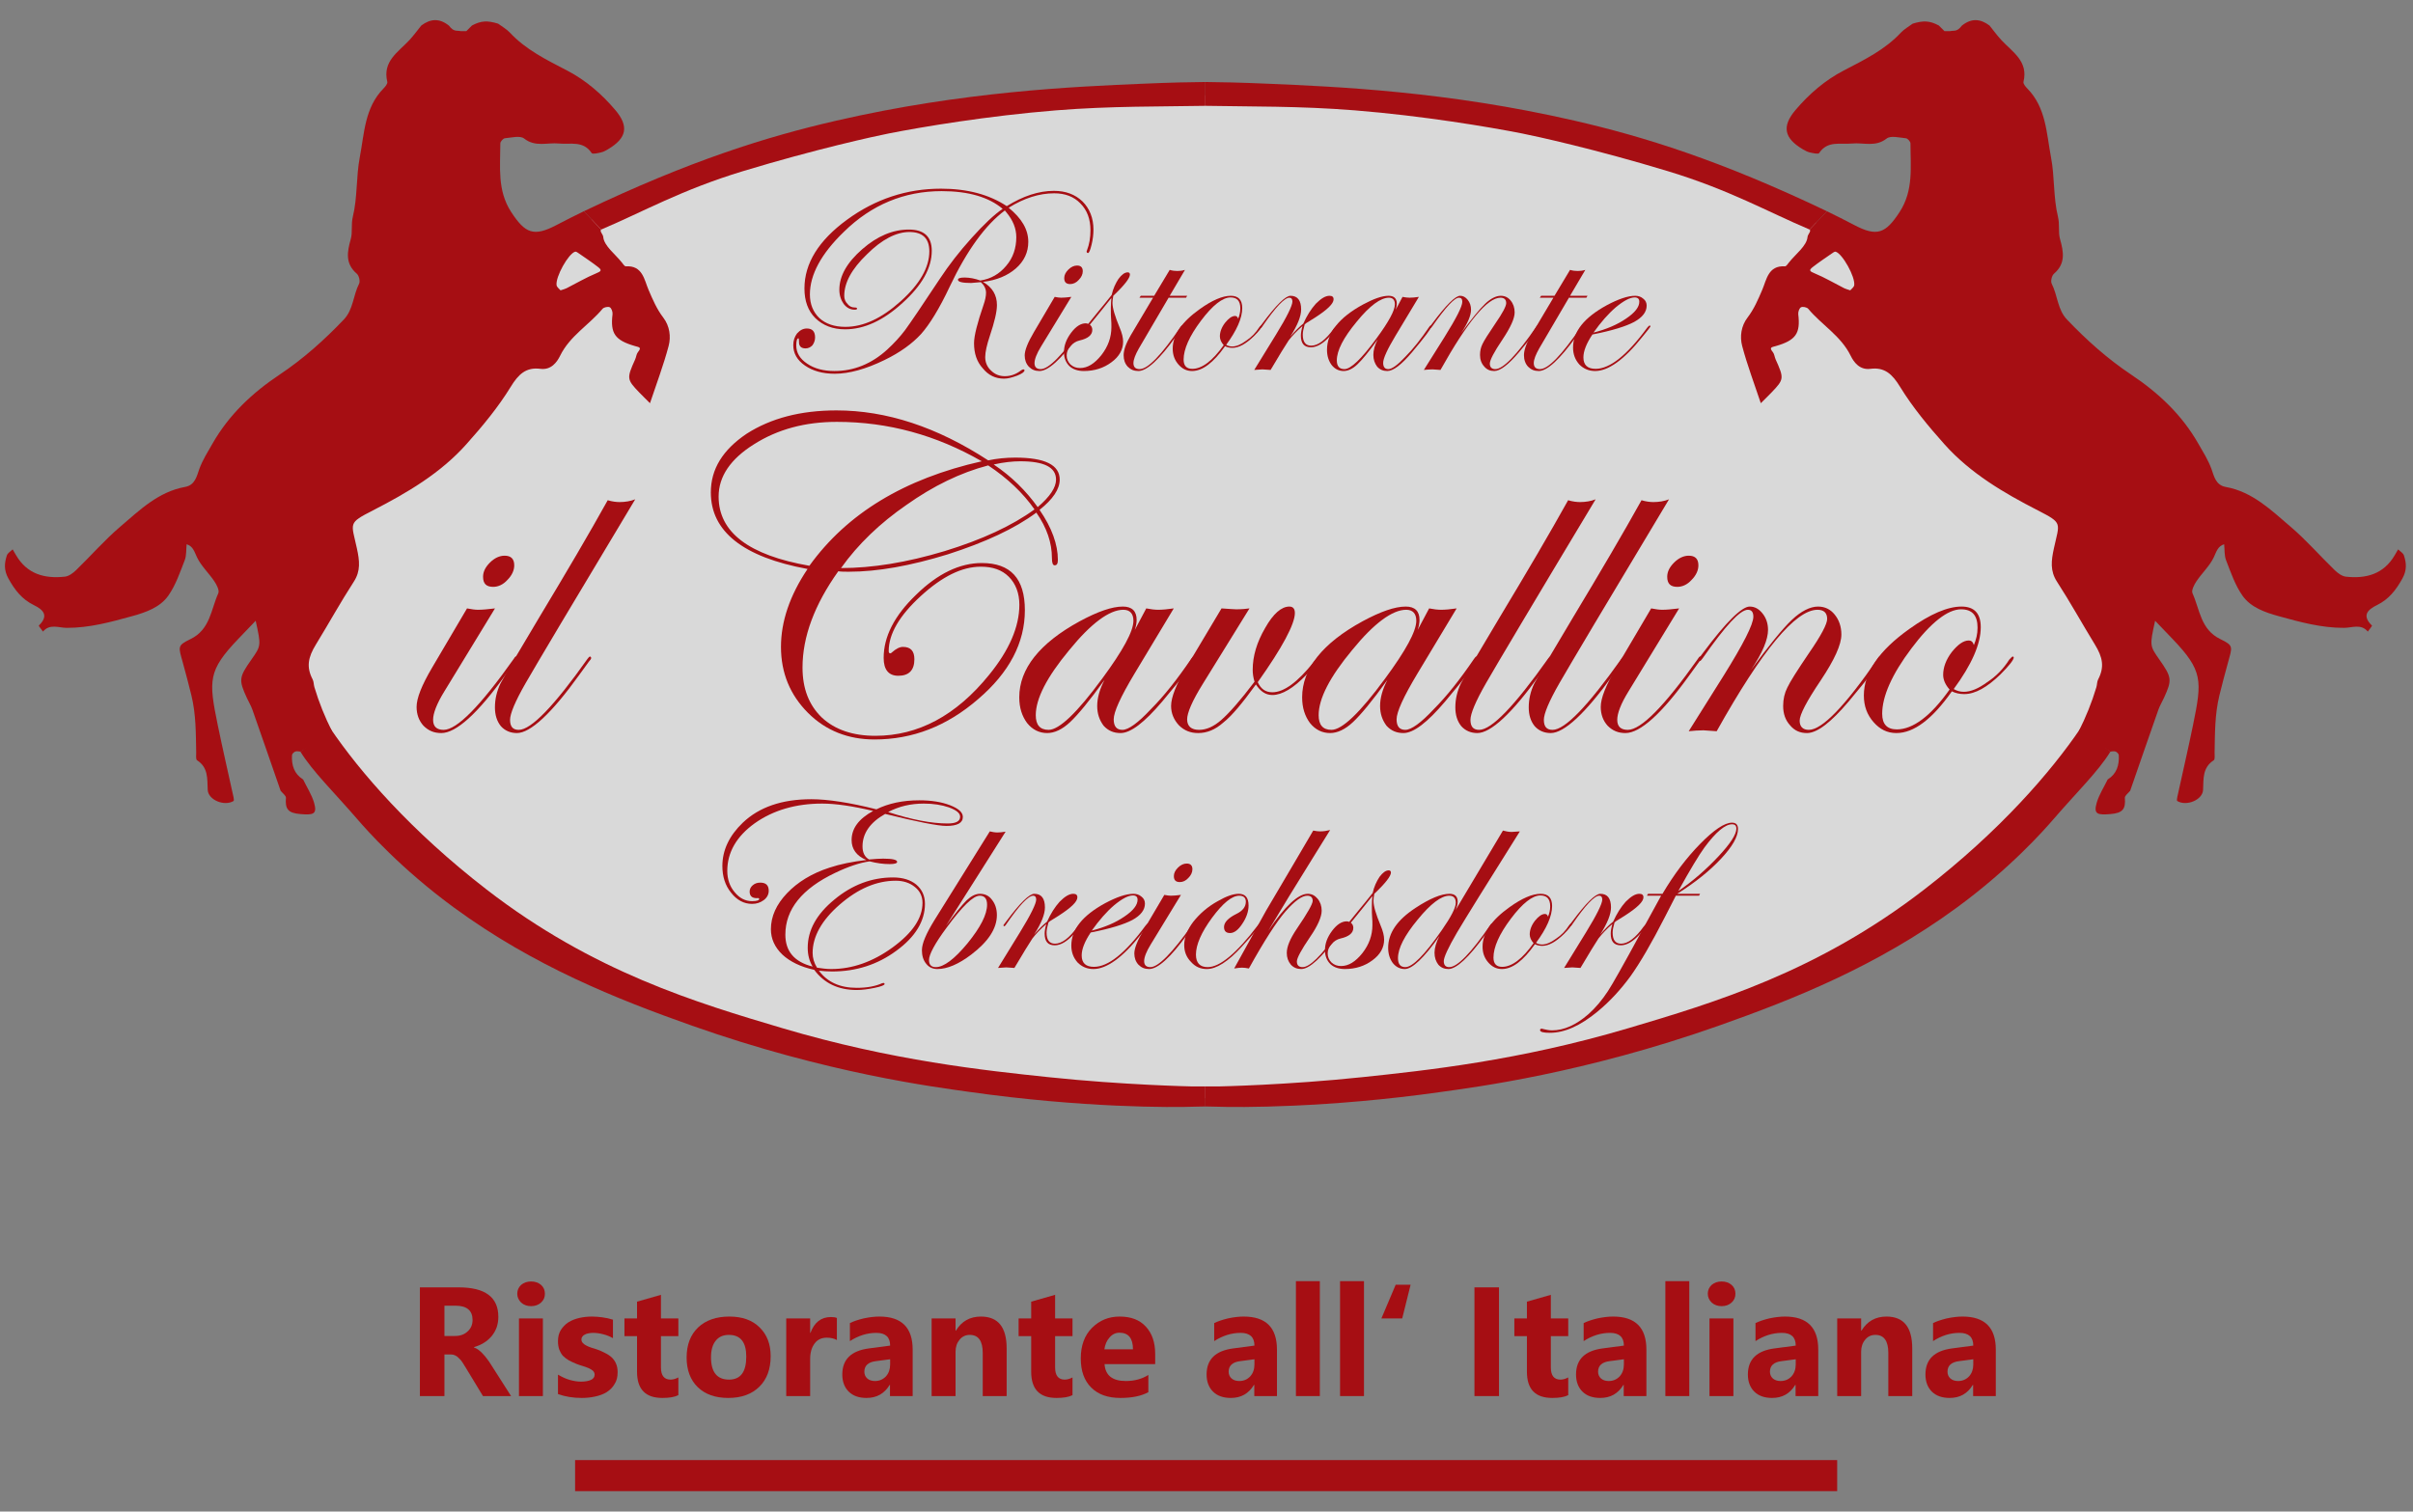 <?xml version="1.0" encoding="UTF-8" standalone="no"?>
<!DOCTYPE svg PUBLIC "-//W3C//DTD SVG 1.1//EN" "http://www.w3.org/Graphics/SVG/1.1/DTD/svg11.dtd">
<svg width="100%" height="100%" viewBox="0 0 466 292" version="1.1" xmlns="http://www.w3.org/2000/svg" xmlns:xlink="http://www.w3.org/1999/xlink" xml:space="preserve" xmlns:serif="http://www.serif.com/" style="fill-rule:evenodd;clip-rule:evenodd;stroke-miterlimit:10;">
    <rect x="0" y="0" width="466" height="292" fill="#808080" stroke="none"/>
    <g transform="matrix(1,0,0,1,-528,0)">
        <g id="Seite-2" serif:id="Seite 2" transform="matrix(2,0,0,2,526.788,0)">
            <rect x="0" y="0" width="234.128" height="145.787" style="fill:none;"/>
            <clipPath id="_clip1">
                <rect x="0" y="0" width="234.128" height="145.787"/>
            </clipPath>
            <g clip-path="url(#_clip1)">
                <g id="Background">
                    <g opacity="0.7">
                        <g transform="matrix(0,-1,-1,0,116.553,-31.596)">
                            <path d="M-89.234,-89.234C-115.99,-89.234 -137.681,-49.283 -137.681,0C-137.681,49.283 -115.99,89.234 -89.234,89.234C-62.478,89.234 -40.787,49.283 -40.787,0C-40.787,-49.283 -62.478,-89.234 -89.234,-89.234" style="fill:white;fill-rule:nonzero;"/>
                        </g>
                    </g>
                </g>
                <g id="Ebene-2" serif:id="Ebene 2">
                    <g transform="matrix(1,0,0,1,117,19.868)">
                        <path d="M0,-9.646L0,-11.948C-1.571,-11.933 -3.281,-11.899 -6,-11.783C-12.694,-11.498 -23.364,-11.042 -35.659,-8.209C-42.331,-6.672 -49.696,-4.395 -60.02,0.538L-58.34,2.302C-54.314,0.602 -50.615,-1.526 -44.648,-3.337C-37.631,-5.466 -31.93,-6.709 -30.585,-6.975C-27.37,-7.61 -20.977,-8.683 -14.425,-9.209C-9.089,-9.637 -4.247,-9.565 0,-9.646" style="fill:rgb(166,14,19);fill-rule:nonzero;"/>
                    </g>
                    <g transform="matrix(1,0,0,1,117,70.46)">
                        <path d="M0,36.413C-0.249,36.424 -0.528,36.416 -0.978,36.433C-3.241,36.516 -11.867,36.554 -22.772,35.01C-26.068,34.544 -36.509,33.23 -49.595,28.603C-56.897,26.022 -64.844,22.852 -72.559,17.202C-77.72,13.422 -80.996,9.701 -81.863,8.696C-84.135,6.063 -86.224,4.04 -87.381,2.15L-84.521,-0.141C-81.664,4.081 -76.726,9.801 -69.415,15.454C-59.103,23.429 -49.101,26.399 -40.819,28.859C-30.275,31.99 -21.259,32.94 -15.16,33.582C-7.895,34.347 -1.372,34.476 -1.372,34.476C-0.796,34.479 -0.319,34.477 0,34.476L0,36.413Z" style="fill:rgb(166,14,19);fill-rule:nonzero;"/>
                    </g>
                    <g transform="matrix(1,0,0,1,54.731,52.419)">
                        <path d="M0,-24.376C0.263,-24.465 0.428,-24.5 0.573,-24.574C1.528,-25.059 2.456,-25.608 3.443,-26.018C3.888,-26.204 4.042,-26.3 3.634,-26.617C3.037,-27.082 2.404,-27.503 1.781,-27.935C1.668,-28.014 1.51,-28.136 1.41,-28.108C0.759,-27.921 -0.498,-25.675 -0.382,-24.869C-0.355,-24.679 -0.117,-24.52 0,-24.376M-25.113,20.191C-25.113,20.177 -25.459,20.114 -25.608,20.169C-25.745,20.219 -25.922,20.394 -25.929,20.522C-25.981,21.484 -25.733,22.326 -24.856,22.871C-24.494,23.62 -24.024,24.337 -23.795,25.125C-23.469,26.247 -23.894,26.311 -25.121,26.212C-26.327,26.115 -26.602,25.71 -26.515,24.65C-26.498,24.435 -26.849,24.19 -27.03,23.958C-27.936,21.347 -28.836,18.734 -29.754,16.127C-29.892,15.734 -30.115,15.372 -30.289,14.991C-31.086,13.251 -31.055,13.008 -29.845,11.283C-28.908,9.948 -28.908,9.948 -29.437,7.541C-30.046,8.176 -30.585,8.738 -31.123,9.3C-34.051,12.365 -33.982,13.302 -33.1,17.61C-32.622,19.939 -32.083,22.256 -31.576,24.579C-31.55,24.702 -31.519,24.916 -31.574,24.95C-32.456,25.486 -34.022,24.857 -34.068,23.872C-34.118,22.784 -34.005,21.72 -35.099,21.013C-35.235,20.926 -35.175,20.513 -35.18,20.251C-35.216,18.41 -35.195,16.597 -35.642,14.754C-35.9,13.689 -36.191,12.612 -36.48,11.554C-36.888,10.062 -37.038,9.939 -35.744,9.318C-33.824,8.395 -33.76,6.46 -33.046,4.885C-32.92,4.607 -33.206,4.059 -33.431,3.723C-33.96,2.935 -34.695,2.26 -35.098,1.42C-35.357,0.88 -35.47,0.348 -36.103,0.15C-36.159,0.67 -36.107,1.231 -36.291,1.701C-36.746,2.869 -37.16,4.098 -37.868,5.109C-38.668,6.251 -40.044,6.73 -41.36,7.093C-43.429,7.665 -45.502,8.235 -47.692,8.225C-48.445,8.221 -49.325,7.802 -49.974,8.586C-50.116,8.386 -50.406,8.033 -50.379,8.007C-49.394,7.053 -49.919,6.485 -50.863,6.025C-52.003,5.468 -52.704,4.566 -53.317,3.453C-53.762,2.642 -53.705,1.971 -53.461,1.227C-53.386,0.997 -53.095,0.837 -52.903,0.645C-52.794,0.833 -52.684,1.021 -52.574,1.209C-51.504,3.04 -49.807,3.495 -47.858,3.28C-47.476,3.238 -47.07,2.935 -46.775,2.649C-45.345,1.264 -44.031,-0.252 -42.521,-1.54C-40.647,-3.139 -38.837,-4.923 -36.253,-5.386C-35.275,-5.561 -35.12,-6.459 -34.881,-7.113C-34.553,-8.012 -34.066,-8.765 -33.601,-9.58C-32.003,-12.379 -29.736,-14.492 -27.126,-16.234C-24.831,-17.766 -22.813,-19.576 -20.924,-21.557C-20.007,-22.518 -20.025,-23.898 -19.449,-25.02C-19.331,-25.251 -19.459,-25.798 -19.666,-25.976C-20.81,-26.959 -20.605,-28.075 -20.254,-29.332C-20.065,-30.008 -20.241,-30.729 -20.052,-31.503C-19.6,-33.353 -19.744,-35.341 -19.385,-37.223C-18.945,-39.529 -18.917,-42.02 -17.095,-43.871C-16.922,-44.046 -16.684,-44.338 -16.727,-44.515C-17.21,-46.504 -15.67,-47.387 -14.6,-48.538C-14.185,-48.984 -13.827,-49.483 -13.443,-49.957C-12.564,-50.611 -11.694,-50.687 -10.768,-49.937C-10.313,-49.328 -10.05,-49.496 -9.638,-49.414L-9.095,-49.414C-8.914,-49.595 -8.732,-49.776 -8.551,-49.957C-7.668,-50.428 -7.061,-50.449 -6.028,-50.134C-5.719,-49.915 -5.166,-49.566 -4.914,-49.294C-3.361,-47.616 -1.35,-46.639 0.628,-45.61C2.447,-44.664 3.975,-43.339 5.284,-41.797C6.639,-40.202 6.379,-39.07 4.587,-38.003C4.372,-37.876 4.142,-37.748 3.903,-37.695C3.603,-37.628 3.091,-37.507 3.008,-37.633C2.191,-38.865 0.953,-38.448 -0.167,-38.558C-1.277,-38.667 -2.432,-38.186 -3.513,-39.038C-3.904,-39.346 -4.745,-39.123 -5.374,-39.064C-5.541,-39.048 -5.814,-38.743 -5.814,-38.571C-5.813,-36.313 -6.127,-34.032 -4.768,-31.946C-3.41,-29.861 -2.584,-29.53 -0.386,-30.683C0.486,-31.141 1.364,-31.584 2.249,-32.013L3.929,-30.249C3.736,-30.096 4.104,-29.792 4.125,-29.536C4.199,-28.667 5.278,-27.88 5.923,-27.063C6.035,-26.922 6.185,-26.687 6.304,-26.694C7.93,-26.799 8.085,-25.384 8.5,-24.419C8.905,-23.477 9.293,-22.564 9.92,-21.744C10.541,-20.931 10.678,-19.909 10.436,-18.996C9.946,-17.144 9.259,-15.343 8.638,-13.474C8.237,-13.875 7.911,-14.189 7.598,-14.516C6.391,-15.773 6.382,-15.877 7.208,-17.709C7.311,-17.937 7.325,-18.226 7.475,-18.408C7.858,-18.872 7.599,-18.876 7.192,-18.992C5.242,-19.552 4.8,-20.226 5.021,-22.064C5.047,-22.286 4.925,-22.648 4.76,-22.738C4.594,-22.828 4.185,-22.743 4.057,-22.59C2.753,-21.028 0.902,-19.982 -0.043,-18.05C-0.34,-17.443 -0.905,-16.661 -1.933,-16.793C-3.33,-16.974 -4.062,-16.276 -4.808,-15.058C-6.026,-13.072 -7.543,-11.244 -9.102,-9.5C-11.609,-6.697 -14.8,-4.822 -18.124,-3.115C-20.558,-1.865 -20.206,-1.958 -19.661,0.557C-19.406,1.735 -19.284,2.72 -19.957,3.759C-21.243,5.745 -22.387,7.822 -23.62,9.833C-24.376,11.066 -24.563,12.002 -23.935,13.208C-23.821,13.426 -23.839,13.709 -23.767,13.953C-23.322,15.441 -22.747,16.857 -22.063,18.21L-25.113,20.191ZM-22.063,18.21C-22.032,18.27 -22.043,18.242 -22.013,18.301" style="fill:rgb(166,14,19);fill-rule:nonzero;"/>
                    </g>
                    <g transform="matrix(1,0,0,1,117,19.868)">
                        <path d="M0,-9.646L0,-11.948C1.571,-11.933 3.281,-11.899 6,-11.783C12.694,-11.498 23.364,-11.042 35.659,-8.209C42.331,-6.672 49.696,-4.395 60.02,0.538L58.34,2.302C54.314,0.602 50.615,-1.526 44.648,-3.337C37.631,-5.466 31.93,-6.709 30.585,-6.975C27.37,-7.61 20.977,-8.683 14.425,-9.209C9.089,-9.637 4.247,-9.565 0,-9.646" style="fill:rgb(166,14,19);fill-rule:nonzero;"/>
                    </g>
                    <g transform="matrix(1,0,0,1,117,70.46)">
                        <path d="M0,36.413C0.249,36.424 0.528,36.416 0.978,36.433C3.241,36.516 11.867,36.554 22.772,35.01C26.068,34.544 36.509,33.23 49.595,28.603C56.897,26.022 64.844,22.852 72.559,17.202C77.72,13.422 80.996,9.701 81.863,8.696C84.135,6.063 86.224,4.04 87.381,2.15L84.521,-0.141C81.664,4.081 76.726,9.801 69.415,15.454C59.103,23.429 49.101,26.399 40.819,28.859C30.275,31.99 21.259,32.94 15.16,33.582C7.895,34.347 1.372,34.476 1.372,34.476C0.796,34.479 0.319,34.477 0,34.476L0,36.413Z" style="fill:rgb(166,14,19);fill-rule:nonzero;"/>
                    </g>
                    <g transform="matrix(1,0,0,1,179.65,52.912)">
                        <path d="M0,-25.362C0.116,-26.168 -1.141,-28.414 -1.792,-28.6C-1.892,-28.629 -2.05,-28.506 -2.163,-28.428C-2.786,-27.995 -3.419,-27.575 -4.016,-27.11C-4.424,-26.793 -4.27,-26.696 -3.825,-26.511C-2.839,-26.101 -1.911,-25.552 -0.955,-25.067C-0.81,-24.993 -0.645,-24.958 -0.382,-24.869C-0.265,-25.013 -0.027,-25.172 0,-25.362M21.681,17.717C22.364,16.364 22.94,14.948 23.385,13.46C23.457,13.216 23.439,12.933 23.553,12.715C24.181,11.509 23.994,10.573 23.238,9.34C22.005,7.329 20.861,5.252 19.575,3.266C18.902,2.227 19.024,1.242 19.279,0.064C19.824,-2.45 20.176,-2.357 17.741,-3.608C14.418,-5.315 11.227,-7.19 8.72,-9.992C7.161,-11.736 5.644,-13.565 4.426,-15.551C3.68,-16.769 2.948,-17.467 1.551,-17.286C0.523,-17.154 -0.042,-17.936 -0.339,-18.543C-1.284,-20.475 -3.135,-21.521 -4.439,-23.083C-4.567,-23.236 -4.976,-23.321 -5.142,-23.23C-5.307,-23.14 -5.429,-22.779 -5.403,-22.556C-5.182,-20.719 -5.624,-20.044 -7.574,-19.485C-7.981,-19.369 -8.24,-19.365 -7.857,-18.901C-7.707,-18.719 -7.693,-18.43 -7.59,-18.202C-6.764,-16.37 -6.773,-16.266 -7.98,-15.009C-8.293,-14.682 -8.619,-14.367 -9.02,-13.967C-9.641,-15.836 -10.328,-17.637 -10.818,-19.489C-11.06,-20.401 -10.923,-21.423 -10.302,-22.237C-9.675,-23.057 -9.287,-23.97 -8.883,-24.912C-8.467,-25.877 -8.312,-27.292 -6.686,-27.187C-6.567,-27.18 -6.417,-27.414 -6.305,-27.556C-5.66,-28.373 -4.581,-29.159 -4.507,-30.029C-4.486,-30.285 -4.118,-30.589 -4.311,-30.742L-2.631,-32.506C-1.746,-32.077 -0.868,-31.634 0.004,-31.176C2.202,-30.023 3.028,-30.354 4.386,-32.438C5.745,-34.525 5.431,-36.806 5.432,-39.064C5.432,-39.236 5.159,-39.541 4.991,-39.556C4.363,-39.615 3.522,-39.839 3.131,-39.531C2.05,-38.679 0.895,-39.159 -0.215,-39.05C-1.335,-38.94 -2.573,-39.357 -3.39,-38.126C-3.473,-38 -3.985,-38.12 -4.285,-38.188C-4.524,-38.241 -4.755,-38.368 -4.969,-38.496C-6.761,-39.563 -7.021,-40.695 -5.667,-42.289C-4.357,-43.831 -2.829,-45.157 -1.01,-46.103C0.968,-47.132 2.979,-48.109 4.532,-49.786C4.784,-50.058 5.337,-50.408 5.646,-50.627C6.679,-50.942 7.286,-50.921 8.169,-50.45C8.35,-50.269 8.532,-50.088 8.713,-49.907L9.256,-49.907C9.668,-49.988 9.931,-49.821 10.386,-50.429C11.312,-51.18 12.182,-51.104 13.061,-50.45C13.445,-49.975 13.803,-49.477 14.218,-49.031C15.288,-47.88 16.828,-46.997 16.344,-45.008C16.302,-44.831 16.54,-44.539 16.713,-44.364C18.535,-42.513 18.563,-40.022 19.003,-37.716C19.362,-35.834 19.218,-33.846 19.67,-31.996C19.859,-31.222 19.683,-30.5 19.872,-29.825C20.223,-28.568 20.428,-27.452 19.284,-26.469C19.077,-26.291 18.949,-25.744 19.067,-25.513C19.643,-24.391 19.625,-23.011 20.542,-22.05C22.431,-20.069 24.449,-18.259 26.744,-16.727C29.354,-14.985 31.621,-12.872 33.219,-10.073C33.684,-9.258 34.171,-8.505 34.499,-7.606C34.737,-6.952 34.893,-6.053 35.871,-5.878C38.455,-5.416 40.265,-3.632 42.139,-2.033C43.649,-0.744 44.963,0.771 46.393,2.156C46.688,2.442 47.093,2.746 47.476,2.788C49.425,3.002 51.122,2.547 52.192,0.716C52.302,0.528 52.412,0.34 52.521,0.152C52.713,0.344 53.004,0.504 53.079,0.734C53.323,1.479 53.38,2.149 52.935,2.96C52.322,4.074 51.621,4.975 50.481,5.532C49.537,5.993 49.012,6.56 49.997,7.515C50.024,7.54 49.734,7.893 49.592,8.093C48.943,7.31 48.063,7.728 47.31,7.732C45.12,7.743 43.047,7.173 40.977,6.601C39.662,6.237 38.286,5.759 37.486,4.616C36.778,3.605 36.364,2.376 35.909,1.209C35.725,0.738 35.777,0.177 35.721,-0.343C35.088,-0.145 34.975,0.388 34.716,0.927C34.313,1.767 33.578,2.442 33.049,3.23C32.824,3.566 32.538,4.115 32.664,4.392C33.378,5.967 33.442,7.903 35.362,8.825C36.656,9.447 36.506,9.569 36.098,11.061C35.809,12.12 35.518,13.197 35.26,14.261C34.813,16.104 34.834,17.918 34.798,19.758C34.793,20.02 34.853,20.433 34.717,20.52C33.623,21.227 33.736,22.291 33.686,23.379C33.64,24.364 32.074,24.993 31.192,24.457C31.137,24.424 31.168,24.209 31.194,24.086C31.701,21.763 32.24,19.446 32.717,17.117C33.6,12.809 33.669,11.872 30.741,8.807C30.203,8.245 29.664,7.684 29.055,7.048C28.526,9.455 28.526,9.455 29.463,10.791C30.673,12.515 30.703,12.758 29.907,14.499C29.733,14.879 29.51,15.241 29.372,15.634C28.454,18.241 27.554,20.854 26.648,23.465C26.467,23.697 26.116,23.942 26.133,24.157C26.22,25.217 25.945,25.622 24.739,25.719C23.512,25.818 23.087,25.754 23.413,24.632C23.642,23.845 24.112,23.127 24.474,22.378C25.351,21.833 25.599,20.991 25.547,20.03C25.54,19.901 25.363,19.727 25.226,19.676C25.077,19.621 24.731,19.684 24.731,19.698L21.681,17.717ZM21.631,17.809C21.661,17.749 21.65,17.777 21.681,17.717" style="fill:rgb(166,14,19);fill-rule:nonzero;"/>
                    </g>
                </g>
                <g id="Zusatz">
                    <g transform="matrix(15,0,0,15,39.951,134.847)">
                        <path d="M0.667,-0L0.486,-0L0.377,-0.18C0.369,-0.194 0.361,-0.206 0.354,-0.217C0.347,-0.228 0.339,-0.237 0.331,-0.244C0.324,-0.252 0.316,-0.258 0.307,-0.262C0.299,-0.266 0.29,-0.268 0.28,-0.268L0.238,-0.268L0.238,-0L0.08,-0L0.08,-0.7L0.33,-0.7C0.5,-0.7 0.585,-0.637 0.585,-0.51C0.585,-0.485 0.581,-0.463 0.574,-0.442C0.566,-0.421 0.556,-0.403 0.542,-0.386C0.528,-0.37 0.512,-0.355 0.492,-0.343C0.473,-0.331 0.451,-0.322 0.428,-0.315L0.428,-0.313C0.438,-0.31 0.448,-0.304 0.458,-0.297C0.468,-0.29 0.477,-0.281 0.486,-0.271C0.495,-0.262 0.504,-0.251 0.512,-0.24C0.521,-0.229 0.528,-0.218 0.535,-0.207L0.667,-0ZM0.238,-0.582L0.238,-0.387L0.306,-0.387C0.34,-0.387 0.367,-0.397 0.388,-0.417C0.409,-0.436 0.419,-0.461 0.419,-0.49C0.419,-0.551 0.382,-0.582 0.309,-0.582L0.238,-0.582Z" style="fill:rgb(166,14,19);fill-rule:nonzero;"/>
                    </g>
                    <g transform="matrix(15,0,0,15,49.742,134.847)">
                        <path d="M0.143,-0.579C0.117,-0.579 0.096,-0.587 0.079,-0.602C0.063,-0.618 0.054,-0.637 0.054,-0.659C0.054,-0.682 0.063,-0.701 0.079,-0.716C0.096,-0.73 0.117,-0.738 0.143,-0.738C0.169,-0.738 0.191,-0.73 0.207,-0.716C0.224,-0.701 0.232,-0.682 0.232,-0.659C0.232,-0.636 0.224,-0.617 0.207,-0.602C0.191,-0.587 0.169,-0.579 0.143,-0.579ZM0.219,-0L0.065,-0L0.065,-0.5L0.219,-0.5L0.219,-0Z" style="fill:rgb(166,14,19);fill-rule:nonzero;"/>
                    </g>
                    <g transform="matrix(15,0,0,15,54.004,134.847)">
                        <path d="M0.032,-0.013L0.032,-0.138C0.058,-0.123 0.083,-0.111 0.108,-0.104C0.133,-0.097 0.157,-0.093 0.18,-0.093C0.207,-0.093 0.229,-0.097 0.244,-0.104C0.26,-0.111 0.268,-0.123 0.268,-0.138C0.268,-0.148 0.264,-0.156 0.257,-0.163C0.25,-0.169 0.241,-0.175 0.229,-0.18C0.218,-0.185 0.206,-0.189 0.193,-0.193C0.18,-0.197 0.167,-0.201 0.154,-0.206C0.134,-0.214 0.117,-0.222 0.102,-0.23C0.087,-0.239 0.074,-0.249 0.063,-0.26C0.053,-0.272 0.046,-0.285 0.04,-0.3C0.035,-0.315 0.032,-0.333 0.032,-0.353C0.032,-0.381 0.038,-0.405 0.05,-0.425C0.063,-0.445 0.079,-0.462 0.099,-0.475C0.12,-0.488 0.143,-0.497 0.169,-0.503C0.195,-0.509 0.223,-0.512 0.251,-0.512C0.273,-0.512 0.296,-0.51 0.318,-0.507C0.341,-0.504 0.364,-0.499 0.386,-0.492L0.386,-0.373C0.366,-0.384 0.345,-0.393 0.323,-0.398C0.301,-0.404 0.279,-0.407 0.257,-0.407C0.247,-0.407 0.238,-0.406 0.229,-0.404C0.22,-0.403 0.212,-0.4 0.205,-0.396C0.198,-0.393 0.193,-0.389 0.189,-0.383C0.185,-0.378 0.183,-0.372 0.183,-0.365C0.183,-0.356 0.186,-0.348 0.192,-0.342C0.198,-0.335 0.205,-0.33 0.215,-0.325C0.224,-0.32 0.235,-0.316 0.246,-0.312C0.258,-0.308 0.269,-0.305 0.281,-0.301C0.301,-0.294 0.32,-0.286 0.336,-0.277C0.353,-0.269 0.367,-0.259 0.379,-0.248C0.391,-0.236 0.4,-0.223 0.406,-0.208C0.413,-0.192 0.416,-0.174 0.416,-0.153C0.416,-0.123 0.41,-0.098 0.396,-0.077C0.384,-0.056 0.367,-0.039 0.345,-0.025C0.324,-0.012 0.299,-0.003 0.271,0.003C0.244,0.009 0.215,0.012 0.185,0.012C0.13,0.012 0.079,0.004 0.032,-0.013Z" style="fill:rgb(166,14,19);fill-rule:nonzero;"/>
                    </g>
                    <g transform="matrix(15,0,0,15,60.603,134.847)">
                        <path d="M0.367,-0.006C0.344,0.006 0.31,0.012 0.264,0.012C0.155,0.012 0.101,-0.044 0.101,-0.157L0.101,-0.386L0.02,-0.386L0.02,-0.5L0.101,-0.5L0.101,-0.608L0.255,-0.652L0.255,-0.5L0.367,-0.5L0.367,-0.386L0.255,-0.386L0.255,-0.184C0.255,-0.132 0.276,-0.106 0.317,-0.106C0.333,-0.106 0.35,-0.111 0.367,-0.12L0.367,-0.006Z" style="fill:rgb(166,14,19);fill-rule:nonzero;"/>
                    </g>
                    <g transform="matrix(15,0,0,15,66.381,134.847)">
                        <path d="M0.303,0.012C0.22,0.012 0.154,-0.011 0.106,-0.058C0.059,-0.104 0.035,-0.168 0.035,-0.248C0.035,-0.331 0.06,-0.395 0.109,-0.442C0.159,-0.489 0.226,-0.512 0.31,-0.512C0.393,-0.512 0.458,-0.489 0.505,-0.442C0.553,-0.395 0.576,-0.334 0.576,-0.257C0.576,-0.174 0.552,-0.108 0.503,-0.06C0.454,-0.012 0.388,0.012 0.303,0.012ZM0.307,-0.394C0.271,-0.394 0.242,-0.382 0.222,-0.356C0.202,-0.331 0.192,-0.296 0.192,-0.25C0.192,-0.154 0.231,-0.106 0.308,-0.106C0.382,-0.106 0.419,-0.155 0.419,-0.254C0.419,-0.347 0.382,-0.394 0.307,-0.394Z" style="fill:rgb(166,14,19);fill-rule:nonzero;"/>
                    </g>
                    <g transform="matrix(15,0,0,15,75.55,134.847)">
                        <path d="M0.391,-0.361C0.373,-0.371 0.351,-0.376 0.326,-0.376C0.293,-0.376 0.266,-0.364 0.248,-0.339C0.229,-0.314 0.219,-0.281 0.219,-0.239L0.219,-0L0.065,-0L0.065,-0.5L0.219,-0.5L0.219,-0.407L0.221,-0.407C0.246,-0.475 0.29,-0.509 0.353,-0.509C0.369,-0.509 0.382,-0.507 0.391,-0.503L0.391,-0.361Z" style="fill:rgb(166,14,19);fill-rule:nonzero;"/>
                    </g>
                    <g transform="matrix(15,0,0,15,81.518,134.847)">
                        <path d="M0.481,-0L0.335,-0L0.335,-0.072L0.333,-0.072C0.299,-0.016 0.25,0.012 0.184,0.012C0.136,0.012 0.097,-0.001 0.069,-0.029C0.042,-0.056 0.028,-0.093 0.028,-0.139C0.028,-0.236 0.085,-0.292 0.2,-0.307L0.336,-0.325C0.336,-0.38 0.306,-0.407 0.247,-0.407C0.188,-0.407 0.131,-0.389 0.077,-0.354L0.077,-0.47C0.099,-0.481 0.128,-0.491 0.165,-0.5C0.202,-0.508 0.236,-0.512 0.267,-0.512C0.41,-0.512 0.481,-0.441 0.481,-0.299L0.481,-0ZM0.336,-0.203L0.336,-0.237L0.245,-0.225C0.195,-0.219 0.17,-0.196 0.17,-0.157C0.17,-0.14 0.176,-0.125 0.188,-0.114C0.2,-0.103 0.217,-0.097 0.238,-0.097C0.267,-0.097 0.29,-0.107 0.309,-0.127C0.327,-0.147 0.336,-0.173 0.336,-0.203Z" style="fill:rgb(166,14,19);fill-rule:nonzero;"/>
                    </g>
                    <g transform="matrix(15,0,0,15,89.589,134.847)">
                        <path d="M0.548,-0L0.394,-0L0.394,-0.278C0.394,-0.355 0.366,-0.394 0.311,-0.394C0.284,-0.394 0.262,-0.384 0.245,-0.363C0.228,-0.343 0.219,-0.317 0.219,-0.285L0.219,-0L0.065,-0L0.065,-0.5L0.219,-0.5L0.219,-0.421L0.221,-0.421C0.258,-0.482 0.312,-0.512 0.382,-0.512C0.493,-0.512 0.548,-0.444 0.548,-0.306L0.548,-0Z" style="fill:rgb(166,14,19);fill-rule:nonzero;"/>
                    </g>
                    <g transform="matrix(15,0,0,15,98.663,134.847)">
                        <path d="M0.367,-0.006C0.344,0.006 0.31,0.012 0.264,0.012C0.155,0.012 0.101,-0.044 0.101,-0.157L0.101,-0.386L0.02,-0.386L0.02,-0.5L0.101,-0.5L0.101,-0.608L0.255,-0.652L0.255,-0.5L0.367,-0.5L0.367,-0.386L0.255,-0.386L0.255,-0.184C0.255,-0.132 0.276,-0.106 0.317,-0.106C0.333,-0.106 0.35,-0.111 0.367,-0.12L0.367,-0.006Z" style="fill:rgb(166,14,19);fill-rule:nonzero;"/>
                    </g>
                    <g transform="matrix(15,0,0,15,104.441,134.847)">
                        <path d="M0.514,-0.206L0.188,-0.206C0.193,-0.133 0.239,-0.097 0.325,-0.097C0.38,-0.097 0.429,-0.11 0.47,-0.136L0.47,-0.025C0.424,-0 0.364,0.012 0.29,0.012C0.209,0.012 0.147,-0.01 0.102,-0.055C0.057,-0.1 0.035,-0.162 0.035,-0.242C0.035,-0.325 0.059,-0.391 0.107,-0.439C0.156,-0.488 0.215,-0.512 0.285,-0.512C0.358,-0.512 0.414,-0.491 0.454,-0.447C0.494,-0.404 0.514,-0.345 0.514,-0.271L0.514,-0.206ZM0.371,-0.301C0.371,-0.372 0.342,-0.408 0.284,-0.408C0.259,-0.408 0.238,-0.398 0.22,-0.377C0.202,-0.357 0.191,-0.331 0.187,-0.301L0.371,-0.301Z" style="fill:rgb(166,14,19);fill-rule:nonzero;"/>
                    </g>
                    <g transform="matrix(15,0,0,15,116.695,134.847)">
                        <path d="M0.481,-0L0.335,-0L0.335,-0.072L0.333,-0.072C0.299,-0.016 0.25,0.012 0.184,0.012C0.136,0.012 0.097,-0.001 0.069,-0.029C0.042,-0.056 0.028,-0.093 0.028,-0.139C0.028,-0.236 0.085,-0.292 0.2,-0.307L0.336,-0.325C0.336,-0.38 0.306,-0.407 0.247,-0.407C0.188,-0.407 0.131,-0.389 0.077,-0.354L0.077,-0.47C0.099,-0.481 0.128,-0.491 0.165,-0.5C0.202,-0.508 0.236,-0.512 0.267,-0.512C0.41,-0.512 0.481,-0.441 0.481,-0.299L0.481,-0ZM0.336,-0.203L0.336,-0.237L0.245,-0.225C0.195,-0.219 0.17,-0.196 0.17,-0.157C0.17,-0.14 0.176,-0.125 0.188,-0.114C0.2,-0.103 0.217,-0.097 0.238,-0.097C0.267,-0.097 0.29,-0.107 0.309,-0.127C0.327,-0.147 0.336,-0.173 0.336,-0.203Z" style="fill:rgb(166,14,19);fill-rule:nonzero;"/>
                    </g>
                    <g transform="matrix(15,0,0,15,124.765,134.847)">
                        <rect x="0.065" y="-0.74" width="0.154" height="0.74" style="fill:rgb(166,14,19);fill-rule:nonzero;"/>
                    </g>
                    <g transform="matrix(15,0,0,15,129.027,134.847)">
                        <rect x="0.065" y="-0.74" width="0.154" height="0.74" style="fill:rgb(166,14,19);fill-rule:nonzero;"/>
                    </g>
                    <g transform="matrix(15,0,0,15,133.289,134.847)">
                        <path d="M0.235,-0.717L0.181,-0.5L0.047,-0.5L0.139,-0.717L0.235,-0.717Z" style="fill:rgb(166,14,19);fill-rule:nonzero;"/>
                    </g>
                    <g transform="matrix(15,0,0,15,141.779,134.847)">
                        <rect x="0.08" y="-0.7" width="0.158" height="0.7" style="fill:rgb(166,14,19);fill-rule:nonzero;"/>
                    </g>
                    <g transform="matrix(15,0,0,15,146.531,134.847)">
                        <path d="M0.367,-0.006C0.344,0.006 0.31,0.012 0.264,0.012C0.155,0.012 0.101,-0.044 0.101,-0.157L0.101,-0.386L0.02,-0.386L0.02,-0.5L0.101,-0.5L0.101,-0.608L0.255,-0.652L0.255,-0.5L0.367,-0.5L0.367,-0.386L0.255,-0.386L0.255,-0.184C0.255,-0.132 0.276,-0.106 0.317,-0.106C0.333,-0.106 0.35,-0.111 0.367,-0.12L0.367,-0.006Z" style="fill:rgb(166,14,19);fill-rule:nonzero;"/>
                    </g>
                    <g transform="matrix(15,0,0,15,152.368,134.847)">
                        <path d="M0.481,-0L0.335,-0L0.335,-0.072L0.333,-0.072C0.299,-0.016 0.25,0.012 0.184,0.012C0.136,0.012 0.097,-0.001 0.069,-0.029C0.042,-0.056 0.028,-0.093 0.028,-0.139C0.028,-0.236 0.085,-0.292 0.2,-0.307L0.336,-0.325C0.336,-0.38 0.306,-0.407 0.247,-0.407C0.188,-0.407 0.131,-0.389 0.077,-0.354L0.077,-0.47C0.099,-0.481 0.128,-0.491 0.165,-0.5C0.202,-0.508 0.236,-0.512 0.267,-0.512C0.41,-0.512 0.481,-0.441 0.481,-0.299L0.481,-0ZM0.336,-0.203L0.336,-0.237L0.245,-0.225C0.195,-0.219 0.17,-0.196 0.17,-0.157C0.17,-0.14 0.176,-0.125 0.188,-0.114C0.2,-0.103 0.217,-0.097 0.238,-0.097C0.267,-0.097 0.29,-0.107 0.309,-0.127C0.327,-0.147 0.336,-0.173 0.336,-0.203Z" style="fill:rgb(166,14,19);fill-rule:nonzero;"/>
                    </g>
                    <g transform="matrix(15,0,0,15,160.439,134.847)">
                        <rect x="0.065" y="-0.74" width="0.154" height="0.74" style="fill:rgb(166,14,19);fill-rule:nonzero;"/>
                    </g>
                    <g transform="matrix(15,0,0,15,164.7,134.847)">
                        <path d="M0.143,-0.579C0.117,-0.579 0.096,-0.587 0.079,-0.602C0.063,-0.618 0.054,-0.637 0.054,-0.659C0.054,-0.682 0.063,-0.701 0.079,-0.716C0.096,-0.73 0.117,-0.738 0.143,-0.738C0.169,-0.738 0.191,-0.73 0.207,-0.716C0.224,-0.701 0.232,-0.682 0.232,-0.659C0.232,-0.636 0.224,-0.617 0.207,-0.602C0.191,-0.587 0.169,-0.579 0.143,-0.579ZM0.219,-0L0.065,-0L0.065,-0.5L0.219,-0.5L0.219,-0Z" style="fill:rgb(166,14,19);fill-rule:nonzero;"/>
                    </g>
                    <g transform="matrix(15,0,0,15,168.962,134.847)">
                        <path d="M0.481,-0L0.335,-0L0.335,-0.072L0.333,-0.072C0.299,-0.016 0.25,0.012 0.184,0.012C0.136,0.012 0.097,-0.001 0.069,-0.029C0.042,-0.056 0.028,-0.093 0.028,-0.139C0.028,-0.236 0.085,-0.292 0.2,-0.307L0.336,-0.325C0.336,-0.38 0.306,-0.407 0.247,-0.407C0.188,-0.407 0.131,-0.389 0.077,-0.354L0.077,-0.47C0.099,-0.481 0.128,-0.491 0.165,-0.5C0.202,-0.508 0.236,-0.512 0.267,-0.512C0.41,-0.512 0.481,-0.441 0.481,-0.299L0.481,-0ZM0.336,-0.203L0.336,-0.237L0.245,-0.225C0.195,-0.219 0.17,-0.196 0.17,-0.157C0.17,-0.14 0.176,-0.125 0.188,-0.114C0.2,-0.103 0.217,-0.097 0.238,-0.097C0.267,-0.097 0.29,-0.107 0.309,-0.127C0.327,-0.147 0.336,-0.173 0.336,-0.203Z" style="fill:rgb(166,14,19);fill-rule:nonzero;"/>
                    </g>
                    <g transform="matrix(15,0,0,15,177.033,134.847)">
                        <path d="M0.548,-0L0.394,-0L0.394,-0.278C0.394,-0.355 0.366,-0.394 0.311,-0.394C0.284,-0.394 0.262,-0.384 0.245,-0.363C0.228,-0.343 0.219,-0.317 0.219,-0.285L0.219,-0L0.065,-0L0.065,-0.5L0.219,-0.5L0.219,-0.421L0.221,-0.421C0.258,-0.482 0.312,-0.512 0.382,-0.512C0.493,-0.512 0.548,-0.444 0.548,-0.306L0.548,-0Z" style="fill:rgb(166,14,19);fill-rule:nonzero;"/>
                    </g>
                    <g transform="matrix(15,0,0,15,186.107,134.847)">
                        <path d="M0.481,-0L0.335,-0L0.335,-0.072L0.333,-0.072C0.299,-0.016 0.25,0.012 0.184,0.012C0.136,0.012 0.097,-0.001 0.069,-0.029C0.042,-0.056 0.028,-0.093 0.028,-0.139C0.028,-0.236 0.085,-0.292 0.2,-0.307L0.336,-0.325C0.336,-0.38 0.306,-0.407 0.247,-0.407C0.188,-0.407 0.131,-0.389 0.077,-0.354L0.077,-0.47C0.099,-0.481 0.128,-0.491 0.165,-0.5C0.202,-0.508 0.236,-0.512 0.267,-0.512C0.41,-0.512 0.481,-0.441 0.481,-0.299L0.481,-0ZM0.336,-0.203L0.336,-0.237L0.245,-0.225C0.195,-0.219 0.17,-0.196 0.17,-0.157C0.17,-0.14 0.176,-0.125 0.188,-0.114C0.2,-0.103 0.217,-0.097 0.238,-0.097C0.267,-0.097 0.29,-0.107 0.309,-0.127C0.327,-0.147 0.336,-0.173 0.336,-0.203Z" style="fill:rgb(166,14,19);fill-rule:nonzero;"/>
                    </g>
                    <g transform="matrix(1,0,0,1,56.138,142.531)">
                        <path d="M0,0L121.866,0" style="fill:none;fill-rule:nonzero;stroke:rgb(166,14,19);stroke-width:3px;"/>
                    </g>
                </g>
                <g id="Ebene-3" serif:id="Ebene 3">
                    <g transform="matrix(44.268,0,0,44.268,39.15,70.319)">
                        <path d="M0.251,-0.355C0.251,-0.344 0.246,-0.333 0.236,-0.323C0.227,-0.313 0.216,-0.308 0.205,-0.308C0.19,-0.308 0.183,-0.315 0.183,-0.33C0.183,-0.341 0.188,-0.351 0.198,-0.361C0.208,-0.371 0.219,-0.376 0.23,-0.376C0.244,-0.376 0.251,-0.369 0.251,-0.355ZM0.258,-0.153C0.257,-0.152 0.256,-0.149 0.253,-0.145L0.232,-0.116C0.171,-0.031 0.124,0.011 0.092,0.011C0.076,0.011 0.064,0.006 0.053,-0.005C0.043,-0.016 0.038,-0.03 0.038,-0.046C0.038,-0.065 0.049,-0.093 0.072,-0.132L0.148,-0.261C0.158,-0.259 0.166,-0.258 0.172,-0.258C0.181,-0.258 0.193,-0.259 0.209,-0.261L0.098,-0.079C0.082,-0.053 0.074,-0.032 0.074,-0.018C0.074,-0.003 0.082,0.004 0.097,0.004C0.126,0.004 0.177,-0.048 0.25,-0.151C0.252,-0.154 0.253,-0.156 0.255,-0.156C0.257,-0.156 0.258,-0.155 0.258,-0.153Z" style="fill:rgb(166,14,19);fill-rule:nonzero;"/>
                    </g>
                    <g transform="matrix(44.268,0,0,44.268,46.582,70.319)">
                        <path d="M0.347,-0.499C0.21,-0.271 0.131,-0.138 0.108,-0.098C0.085,-0.058 0.074,-0.031 0.074,-0.018C0.074,-0.003 0.08,0.004 0.093,0.004C0.12,0.004 0.17,-0.048 0.243,-0.151C0.245,-0.154 0.247,-0.156 0.249,-0.156C0.25,-0.155 0.251,-0.154 0.251,-0.153C0.251,-0.151 0.249,-0.148 0.246,-0.145L0.225,-0.116C0.164,-0.031 0.118,0.011 0.089,0.011C0.075,0.011 0.063,0.006 0.054,-0.004C0.045,-0.015 0.041,-0.029 0.041,-0.045C0.041,-0.063 0.045,-0.08 0.053,-0.097C0.062,-0.114 0.09,-0.162 0.138,-0.242C0.197,-0.34 0.247,-0.425 0.287,-0.497C0.297,-0.494 0.306,-0.493 0.313,-0.493C0.325,-0.493 0.337,-0.495 0.347,-0.499Z" style="fill:rgb(166,14,19);fill-rule:nonzero;"/>
                    </g>
                    <g transform="matrix(44.268,0,0,44.268,61.497,70.319)">
                        <path d="M0.936,-0.542C0.936,-0.521 0.921,-0.499 0.892,-0.476C0.919,-0.437 0.932,-0.4 0.932,-0.367C0.932,-0.359 0.93,-0.355 0.925,-0.355C0.921,-0.355 0.919,-0.36 0.919,-0.371C0.919,-0.404 0.908,-0.437 0.885,-0.47C0.838,-0.435 0.773,-0.405 0.692,-0.379C0.611,-0.354 0.539,-0.341 0.476,-0.341C0.467,-0.341 0.46,-0.341 0.453,-0.342C0.401,-0.269 0.375,-0.199 0.375,-0.132C0.375,-0.086 0.389,-0.05 0.417,-0.023C0.446,0.004 0.485,0.017 0.534,0.017C0.627,0.017 0.71,-0.027 0.782,-0.116C0.826,-0.17 0.848,-0.221 0.848,-0.269C0.848,-0.294 0.84,-0.315 0.825,-0.33C0.81,-0.345 0.79,-0.352 0.764,-0.352C0.723,-0.352 0.68,-0.331 0.633,-0.288C0.586,-0.245 0.563,-0.205 0.563,-0.168C0.563,-0.165 0.564,-0.163 0.566,-0.163C0.568,-0.163 0.569,-0.164 0.57,-0.165C0.579,-0.173 0.587,-0.177 0.594,-0.177C0.611,-0.177 0.619,-0.168 0.619,-0.15C0.619,-0.126 0.607,-0.114 0.584,-0.114C0.563,-0.114 0.552,-0.127 0.552,-0.153C0.552,-0.199 0.575,-0.245 0.623,-0.291C0.67,-0.337 0.718,-0.36 0.766,-0.36C0.829,-0.36 0.86,-0.326 0.86,-0.257C0.86,-0.186 0.826,-0.121 0.758,-0.063C0.69,-0.004 0.615,0.025 0.532,0.025C0.475,0.025 0.426,0.006 0.387,-0.033C0.348,-0.072 0.328,-0.12 0.328,-0.177C0.328,-0.232 0.347,-0.289 0.386,-0.347C0.245,-0.373 0.175,-0.429 0.175,-0.514C0.175,-0.565 0.201,-0.607 0.253,-0.642C0.306,-0.676 0.371,-0.693 0.449,-0.693C0.558,-0.693 0.668,-0.657 0.78,-0.584C0.799,-0.588 0.819,-0.59 0.839,-0.59C0.904,-0.59 0.936,-0.574 0.936,-0.542ZM0.928,-0.542C0.928,-0.569 0.902,-0.582 0.85,-0.582C0.834,-0.582 0.814,-0.58 0.792,-0.575C0.831,-0.549 0.863,-0.517 0.888,-0.482C0.915,-0.505 0.928,-0.525 0.928,-0.542ZM0.881,-0.477C0.856,-0.513 0.822,-0.545 0.78,-0.573C0.719,-0.557 0.66,-0.528 0.602,-0.487C0.544,-0.447 0.496,-0.401 0.459,-0.349C0.527,-0.349 0.602,-0.361 0.685,-0.386C0.767,-0.411 0.833,-0.442 0.881,-0.477ZM0.766,-0.582C0.667,-0.639 0.562,-0.668 0.45,-0.668C0.381,-0.668 0.321,-0.652 0.269,-0.619C0.218,-0.587 0.192,-0.549 0.192,-0.505C0.192,-0.427 0.258,-0.377 0.39,-0.354C0.472,-0.468 0.597,-0.544 0.766,-0.582Z" style="fill:rgb(166,14,19);fill-rule:nonzero;"/>
                    </g>
                    <g transform="matrix(44.268,0,0,44.268,96.769,70.319)">
                        <path d="M0.434,-0.153C0.434,-0.146 0.41,-0.114 0.363,-0.058C0.324,-0.012 0.294,0.011 0.272,0.011C0.257,0.011 0.245,0.006 0.235,-0.005C0.226,-0.017 0.221,-0.031 0.221,-0.048C0.221,-0.065 0.226,-0.084 0.237,-0.105C0.204,-0.059 0.179,-0.029 0.162,-0.013C0.145,0.003 0.128,0.011 0.112,0.011C0.095,0.011 0.08,0.004 0.068,-0.011C0.057,-0.026 0.051,-0.044 0.051,-0.067C0.051,-0.129 0.095,-0.185 0.183,-0.233C0.222,-0.254 0.253,-0.265 0.277,-0.265C0.297,-0.265 0.307,-0.255 0.307,-0.236C0.307,-0.23 0.306,-0.223 0.303,-0.214L0.328,-0.261C0.338,-0.259 0.347,-0.258 0.354,-0.258C0.363,-0.258 0.374,-0.259 0.388,-0.261L0.302,-0.118C0.272,-0.068 0.257,-0.035 0.257,-0.019C0.257,-0.004 0.263,0.004 0.276,0.004C0.289,0.004 0.31,-0.011 0.338,-0.041C0.367,-0.07 0.396,-0.107 0.426,-0.151C0.428,-0.154 0.43,-0.156 0.431,-0.156C0.433,-0.156 0.434,-0.155 0.434,-0.153ZM0.3,-0.234C0.3,-0.25 0.292,-0.258 0.278,-0.258C0.248,-0.258 0.208,-0.229 0.16,-0.17C0.111,-0.111 0.087,-0.064 0.087,-0.028C0.087,-0.007 0.096,0.004 0.115,0.004C0.138,0.004 0.177,-0.033 0.232,-0.108C0.277,-0.169 0.3,-0.211 0.3,-0.234Z" style="fill:rgb(166,14,19);fill-rule:nonzero;"/>
                    </g>
                    <g transform="matrix(44.268,0,0,44.268,112.005,70.319)">
                        <path d="M0.364,-0.154C0.364,-0.15 0.354,-0.137 0.333,-0.116C0.305,-0.087 0.28,-0.072 0.259,-0.072C0.244,-0.072 0.233,-0.08 0.223,-0.095C0.194,-0.055 0.171,-0.027 0.152,-0.012C0.134,0.004 0.116,0.011 0.097,0.011C0.081,0.011 0.067,0.006 0.055,-0.006C0.044,-0.018 0.038,-0.032 0.038,-0.048C0.038,-0.067 0.049,-0.095 0.071,-0.132L0.148,-0.261C0.164,-0.26 0.175,-0.259 0.18,-0.259C0.192,-0.259 0.202,-0.26 0.209,-0.261L0.107,-0.096C0.084,-0.059 0.073,-0.033 0.073,-0.019C0.073,-0.004 0.082,0.004 0.099,0.004C0.115,0.004 0.131,-0.003 0.148,-0.018C0.165,-0.033 0.189,-0.06 0.22,-0.101C0.217,-0.111 0.216,-0.119 0.216,-0.127C0.216,-0.157 0.225,-0.187 0.243,-0.218C0.261,-0.25 0.279,-0.265 0.296,-0.265C0.304,-0.265 0.308,-0.26 0.308,-0.251C0.308,-0.227 0.281,-0.176 0.227,-0.1C0.234,-0.085 0.244,-0.078 0.259,-0.078C0.284,-0.078 0.314,-0.1 0.349,-0.144C0.356,-0.152 0.36,-0.156 0.362,-0.156C0.363,-0.156 0.364,-0.155 0.364,-0.154Z" style="fill:rgb(166,14,19);fill-rule:nonzero;"/>
                    </g>
                    <g transform="matrix(44.268,0,0,44.268,124.084,70.319)">
                        <path d="M0.434,-0.153C0.434,-0.146 0.41,-0.114 0.363,-0.058C0.324,-0.012 0.294,0.011 0.272,0.011C0.257,0.011 0.245,0.006 0.235,-0.005C0.226,-0.017 0.221,-0.031 0.221,-0.048C0.221,-0.065 0.226,-0.084 0.237,-0.105C0.204,-0.059 0.179,-0.029 0.162,-0.013C0.145,0.003 0.128,0.011 0.112,0.011C0.095,0.011 0.08,0.004 0.068,-0.011C0.057,-0.026 0.051,-0.044 0.051,-0.067C0.051,-0.129 0.095,-0.185 0.183,-0.233C0.222,-0.254 0.253,-0.265 0.277,-0.265C0.297,-0.265 0.307,-0.255 0.307,-0.236C0.307,-0.23 0.306,-0.223 0.303,-0.214L0.328,-0.261C0.338,-0.259 0.347,-0.258 0.354,-0.258C0.363,-0.258 0.374,-0.259 0.388,-0.261L0.302,-0.118C0.272,-0.068 0.257,-0.035 0.257,-0.019C0.257,-0.004 0.263,0.004 0.276,0.004C0.289,0.004 0.31,-0.011 0.338,-0.041C0.367,-0.07 0.396,-0.107 0.426,-0.151C0.428,-0.154 0.43,-0.156 0.431,-0.156C0.433,-0.156 0.434,-0.155 0.434,-0.153ZM0.3,-0.234C0.3,-0.25 0.292,-0.258 0.278,-0.258C0.248,-0.258 0.208,-0.229 0.16,-0.17C0.111,-0.111 0.087,-0.064 0.087,-0.028C0.087,-0.007 0.096,0.004 0.115,0.004C0.138,0.004 0.177,-0.033 0.232,-0.108C0.277,-0.169 0.3,-0.211 0.3,-0.234Z" style="fill:rgb(166,14,19);fill-rule:nonzero;"/>
                    </g>
                    <g transform="matrix(44.268,0,0,44.268,139.319,70.319)">
                        <path d="M0.347,-0.499C0.21,-0.271 0.131,-0.138 0.108,-0.098C0.085,-0.058 0.074,-0.031 0.074,-0.018C0.074,-0.003 0.08,0.004 0.093,0.004C0.12,0.004 0.17,-0.048 0.243,-0.151C0.245,-0.154 0.247,-0.156 0.249,-0.156C0.25,-0.155 0.251,-0.154 0.251,-0.153C0.251,-0.151 0.249,-0.148 0.246,-0.145L0.225,-0.116C0.164,-0.031 0.118,0.011 0.089,0.011C0.075,0.011 0.063,0.006 0.054,-0.004C0.045,-0.015 0.041,-0.029 0.041,-0.045C0.041,-0.063 0.045,-0.08 0.053,-0.097C0.062,-0.114 0.09,-0.162 0.138,-0.242C0.197,-0.34 0.247,-0.425 0.287,-0.497C0.297,-0.494 0.306,-0.493 0.313,-0.493C0.325,-0.493 0.337,-0.495 0.347,-0.499Z" style="fill:rgb(166,14,19);fill-rule:nonzero;"/>
                    </g>
                    <g transform="matrix(44.268,0,0,44.268,146.406,70.319)">
                        <path d="M0.347,-0.499C0.21,-0.271 0.131,-0.138 0.108,-0.098C0.085,-0.058 0.074,-0.031 0.074,-0.018C0.074,-0.003 0.08,0.004 0.093,0.004C0.12,0.004 0.17,-0.048 0.243,-0.151C0.245,-0.154 0.247,-0.156 0.249,-0.156C0.25,-0.155 0.251,-0.154 0.251,-0.153C0.251,-0.151 0.249,-0.148 0.246,-0.145L0.225,-0.116C0.164,-0.031 0.118,0.011 0.089,0.011C0.075,0.011 0.063,0.006 0.054,-0.004C0.045,-0.015 0.041,-0.029 0.041,-0.045C0.041,-0.063 0.045,-0.08 0.053,-0.097C0.062,-0.114 0.09,-0.162 0.138,-0.242C0.197,-0.34 0.247,-0.425 0.287,-0.497C0.297,-0.494 0.306,-0.493 0.313,-0.493C0.325,-0.493 0.337,-0.495 0.347,-0.499Z" style="fill:rgb(166,14,19);fill-rule:nonzero;"/>
                    </g>
                    <g transform="matrix(44.268,0,0,44.268,153.492,70.319)">
                        <path d="M0.251,-0.355C0.251,-0.344 0.246,-0.333 0.236,-0.323C0.227,-0.313 0.216,-0.308 0.205,-0.308C0.19,-0.308 0.183,-0.315 0.183,-0.33C0.183,-0.341 0.188,-0.351 0.198,-0.361C0.208,-0.371 0.219,-0.376 0.23,-0.376C0.244,-0.376 0.251,-0.369 0.251,-0.355ZM0.258,-0.153C0.257,-0.152 0.256,-0.149 0.253,-0.145L0.232,-0.116C0.171,-0.031 0.124,0.011 0.092,0.011C0.076,0.011 0.064,0.006 0.053,-0.005C0.043,-0.016 0.038,-0.03 0.038,-0.046C0.038,-0.065 0.049,-0.093 0.072,-0.132L0.148,-0.261C0.158,-0.259 0.166,-0.258 0.172,-0.258C0.181,-0.258 0.193,-0.259 0.209,-0.261L0.098,-0.079C0.082,-0.053 0.074,-0.032 0.074,-0.018C0.074,-0.003 0.082,0.004 0.097,0.004C0.126,0.004 0.177,-0.048 0.25,-0.151C0.252,-0.154 0.253,-0.156 0.255,-0.156C0.257,-0.156 0.258,-0.155 0.258,-0.153Z" style="fill:rgb(166,14,19);fill-rule:nonzero;"/>
                    </g>
                    <g transform="matrix(44.268,0,0,44.268,160.924,70.319)">
                        <path d="M0.482,-0.153C0.482,-0.146 0.458,-0.114 0.411,-0.058C0.372,-0.012 0.342,0.011 0.32,0.011C0.305,0.011 0.293,0.006 0.283,-0.006C0.273,-0.017 0.268,-0.031 0.268,-0.048C0.268,-0.063 0.271,-0.076 0.277,-0.088C0.283,-0.101 0.299,-0.126 0.324,-0.163C0.351,-0.202 0.364,-0.227 0.364,-0.238C0.364,-0.251 0.357,-0.258 0.343,-0.258C0.295,-0.258 0.222,-0.17 0.123,0.007C0.107,0.006 0.097,0.005 0.094,0.005C0.083,0.005 0.072,0.006 0.062,0.007L0.138,-0.114C0.181,-0.183 0.203,-0.226 0.203,-0.243C0.203,-0.253 0.199,-0.258 0.191,-0.258C0.174,-0.258 0.142,-0.223 0.093,-0.153C0.09,-0.149 0.088,-0.146 0.086,-0.146C0.084,-0.146 0.083,-0.147 0.083,-0.149C0.083,-0.151 0.084,-0.152 0.085,-0.153L0.094,-0.165C0.144,-0.232 0.178,-0.265 0.195,-0.265C0.206,-0.265 0.215,-0.26 0.223,-0.25C0.231,-0.24 0.235,-0.228 0.235,-0.214C0.235,-0.193 0.223,-0.164 0.198,-0.127C0.237,-0.18 0.266,-0.216 0.287,-0.236C0.307,-0.255 0.327,-0.265 0.344,-0.265C0.359,-0.265 0.371,-0.259 0.38,-0.248C0.39,-0.236 0.395,-0.221 0.395,-0.204C0.395,-0.182 0.38,-0.149 0.35,-0.104C0.319,-0.058 0.304,-0.029 0.304,-0.016C0.304,-0.003 0.311,0.004 0.324,0.004C0.353,0.004 0.403,-0.048 0.474,-0.151C0.476,-0.154 0.477,-0.156 0.479,-0.156C0.481,-0.156 0.482,-0.155 0.482,-0.153Z" style="fill:rgb(166,14,19);fill-rule:nonzero;"/>
                    </g>
                    <g transform="matrix(44.268,0,0,44.268,178.234,70.319)">
                        <path d="M0.38,-0.154C0.38,-0.149 0.37,-0.136 0.351,-0.117C0.322,-0.089 0.296,-0.074 0.272,-0.074C0.262,-0.074 0.253,-0.076 0.245,-0.08C0.202,-0.019 0.162,0.011 0.124,0.011C0.104,0.011 0.088,0.003 0.074,-0.013C0.06,-0.029 0.053,-0.048 0.053,-0.071C0.053,-0.121 0.086,-0.169 0.152,-0.216C0.198,-0.249 0.236,-0.265 0.266,-0.265C0.294,-0.265 0.308,-0.25 0.308,-0.22C0.308,-0.183 0.288,-0.138 0.249,-0.085C0.256,-0.081 0.263,-0.079 0.271,-0.079C0.286,-0.079 0.303,-0.086 0.322,-0.1C0.342,-0.113 0.358,-0.13 0.37,-0.149C0.374,-0.153 0.376,-0.156 0.378,-0.156C0.379,-0.156 0.38,-0.155 0.38,-0.154ZM0.301,-0.219C0.301,-0.246 0.289,-0.259 0.265,-0.259C0.236,-0.259 0.199,-0.23 0.157,-0.174C0.114,-0.117 0.093,-0.069 0.093,-0.031C0.093,-0.008 0.104,0.003 0.125,0.003C0.16,0.003 0.199,-0.026 0.24,-0.084C0.231,-0.094 0.226,-0.105 0.226,-0.116C0.226,-0.132 0.232,-0.149 0.245,-0.166C0.258,-0.182 0.27,-0.191 0.282,-0.191C0.287,-0.191 0.291,-0.188 0.293,-0.181C0.298,-0.193 0.301,-0.205 0.301,-0.219Z" style="fill:rgb(166,14,19);fill-rule:nonzero;"/>
                    </g>
                    <g transform="matrix(26.327,0,0,26.327,74.203,35.547)">
                        <path d="M1.215,-0.508C1.215,-0.491 1.213,-0.472 1.208,-0.452C1.203,-0.432 1.199,-0.422 1.195,-0.422C1.192,-0.422 1.19,-0.424 1.19,-0.427C1.19,-0.428 1.19,-0.429 1.191,-0.431C1.2,-0.454 1.204,-0.479 1.204,-0.505C1.204,-0.546 1.192,-0.579 1.167,-0.604C1.143,-0.629 1.111,-0.641 1.071,-0.641C1.016,-0.641 0.96,-0.623 0.904,-0.588C0.952,-0.549 0.976,-0.508 0.976,-0.463C0.976,-0.425 0.961,-0.392 0.93,-0.365C0.9,-0.339 0.86,-0.322 0.81,-0.316C0.844,-0.296 0.861,-0.268 0.861,-0.231C0.861,-0.206 0.852,-0.169 0.835,-0.118C0.824,-0.085 0.818,-0.059 0.818,-0.04C0.818,-0.021 0.825,-0.004 0.839,0.009C0.853,0.023 0.87,0.03 0.89,0.03C0.911,0.03 0.931,0.023 0.949,0.009C0.953,0.006 0.956,0.005 0.958,0.005C0.961,0.005 0.962,0.006 0.962,0.009C0.962,0.014 0.953,0.021 0.935,0.028C0.916,0.035 0.901,0.039 0.887,0.039C0.856,0.039 0.83,0.027 0.809,0.001C0.787,-0.023 0.777,-0.054 0.777,-0.091C0.777,-0.118 0.789,-0.165 0.812,-0.232C0.818,-0.249 0.821,-0.264 0.821,-0.276C0.821,-0.291 0.814,-0.304 0.802,-0.315C0.781,-0.313 0.769,-0.312 0.766,-0.312C0.734,-0.312 0.718,-0.316 0.718,-0.324C0.718,-0.329 0.726,-0.332 0.742,-0.332C0.761,-0.332 0.781,-0.328 0.8,-0.321C0.839,-0.327 0.87,-0.345 0.895,-0.375C0.92,-0.404 0.932,-0.44 0.932,-0.48C0.932,-0.512 0.92,-0.542 0.895,-0.572L0.89,-0.578C0.819,-0.525 0.751,-0.432 0.688,-0.299C0.65,-0.218 0.614,-0.16 0.583,-0.125C0.551,-0.09 0.506,-0.057 0.448,-0.029C0.38,0.004 0.319,0.021 0.266,0.021C0.222,0.021 0.186,0.011 0.157,-0.009C0.128,-0.029 0.114,-0.054 0.114,-0.084C0.114,-0.101 0.119,-0.115 0.128,-0.127C0.139,-0.139 0.15,-0.145 0.164,-0.145C0.184,-0.145 0.194,-0.134 0.194,-0.112C0.194,-0.101 0.19,-0.091 0.184,-0.083C0.177,-0.076 0.169,-0.072 0.159,-0.072C0.142,-0.072 0.134,-0.081 0.135,-0.098C0.135,-0.105 0.134,-0.109 0.133,-0.109C0.128,-0.109 0.125,-0.1 0.125,-0.083C0.125,-0.056 0.138,-0.034 0.165,-0.016C0.191,0.002 0.225,0.011 0.265,0.011C0.336,0.011 0.401,-0.015 0.459,-0.068C0.484,-0.091 0.506,-0.115 0.524,-0.139C0.543,-0.165 0.586,-0.228 0.652,-0.328C0.685,-0.378 0.723,-0.427 0.768,-0.477C0.813,-0.527 0.851,-0.563 0.882,-0.584C0.831,-0.627 0.757,-0.649 0.658,-0.649C0.521,-0.649 0.401,-0.599 0.3,-0.5C0.216,-0.419 0.175,-0.342 0.175,-0.27C0.175,-0.234 0.187,-0.205 0.21,-0.183C0.233,-0.162 0.265,-0.151 0.305,-0.151C0.371,-0.151 0.438,-0.182 0.508,-0.245C0.578,-0.308 0.613,-0.369 0.613,-0.428C0.613,-0.475 0.589,-0.499 0.54,-0.499C0.492,-0.499 0.439,-0.472 0.384,-0.417C0.328,-0.363 0.301,-0.313 0.301,-0.265C0.301,-0.253 0.305,-0.243 0.313,-0.235C0.32,-0.226 0.329,-0.222 0.34,-0.222C0.345,-0.222 0.348,-0.221 0.348,-0.218C0.348,-0.215 0.345,-0.214 0.339,-0.214C0.323,-0.214 0.31,-0.221 0.299,-0.235C0.289,-0.249 0.283,-0.267 0.283,-0.287C0.283,-0.338 0.311,-0.387 0.367,-0.436C0.422,-0.484 0.479,-0.508 0.538,-0.508C0.594,-0.508 0.622,-0.482 0.622,-0.43C0.622,-0.367 0.586,-0.303 0.515,-0.239C0.444,-0.174 0.374,-0.142 0.304,-0.142C0.259,-0.142 0.223,-0.156 0.195,-0.183C0.168,-0.21 0.155,-0.246 0.155,-0.292C0.155,-0.384 0.207,-0.468 0.311,-0.544C0.415,-0.62 0.53,-0.658 0.656,-0.658C0.751,-0.658 0.832,-0.637 0.897,-0.594C0.957,-0.631 1.014,-0.65 1.07,-0.65C1.113,-0.65 1.148,-0.637 1.175,-0.611C1.201,-0.585 1.215,-0.55 1.215,-0.508Z" style="fill:rgb(166,14,19);fill-rule:nonzero;"/>
                    </g>
                    <g transform="matrix(26.327,0,0,26.327,98.551,35.547)">
                        <path d="M0.251,-0.355C0.251,-0.344 0.246,-0.333 0.236,-0.323C0.227,-0.313 0.216,-0.308 0.205,-0.308C0.19,-0.308 0.183,-0.315 0.183,-0.33C0.183,-0.341 0.188,-0.351 0.198,-0.361C0.208,-0.371 0.219,-0.376 0.23,-0.376C0.244,-0.376 0.251,-0.369 0.251,-0.355ZM0.258,-0.153C0.257,-0.152 0.256,-0.149 0.253,-0.145L0.232,-0.116C0.171,-0.031 0.124,0.011 0.092,0.011C0.076,0.011 0.064,0.006 0.053,-0.005C0.043,-0.016 0.038,-0.03 0.038,-0.046C0.038,-0.065 0.049,-0.093 0.072,-0.132L0.148,-0.261C0.158,-0.259 0.166,-0.258 0.172,-0.258C0.181,-0.258 0.193,-0.259 0.209,-0.261L0.098,-0.079C0.082,-0.053 0.074,-0.032 0.074,-0.018C0.074,-0.003 0.082,0.004 0.097,0.004C0.126,0.004 0.177,-0.048 0.25,-0.151C0.252,-0.154 0.253,-0.156 0.255,-0.156C0.257,-0.156 0.258,-0.155 0.258,-0.153Z" style="fill:rgb(166,14,19);fill-rule:nonzero;"/>
                    </g>
                    <g transform="matrix(26.327,0,0,26.327,102.973,35.547)">
                        <path d="M0.256,-0.343C0.256,-0.33 0.236,-0.304 0.195,-0.265C0.193,-0.255 0.192,-0.246 0.192,-0.239C0.192,-0.22 0.201,-0.19 0.218,-0.149C0.227,-0.128 0.231,-0.111 0.231,-0.097C0.231,-0.068 0.217,-0.042 0.188,-0.021C0.16,0 0.126,0.011 0.087,0.011C0.065,0.011 0.047,0.005 0.034,-0.007C0.021,-0.02 0.014,-0.037 0.014,-0.058C0.014,-0.083 0.023,-0.106 0.04,-0.129C0.058,-0.153 0.076,-0.164 0.094,-0.164C0.097,-0.164 0.1,-0.163 0.103,-0.162L0.142,-0.21C0.154,-0.224 0.169,-0.243 0.189,-0.268C0.194,-0.291 0.203,-0.31 0.214,-0.327C0.226,-0.343 0.237,-0.351 0.248,-0.351C0.253,-0.351 0.256,-0.348 0.256,-0.343ZM0.188,-0.15C0.188,-0.16 0.188,-0.169 0.187,-0.179C0.186,-0.188 0.186,-0.202 0.186,-0.22C0.186,-0.235 0.187,-0.247 0.188,-0.257C0.17,-0.234 0.143,-0.201 0.109,-0.159C0.115,-0.154 0.118,-0.148 0.118,-0.14C0.118,-0.121 0.102,-0.108 0.071,-0.101C0.058,-0.098 0.047,-0.091 0.038,-0.08C0.028,-0.069 0.024,-0.058 0.024,-0.046C0.024,-0.033 0.029,-0.022 0.038,-0.013C0.048,-0.004 0.059,-0 0.073,-0C0.101,-0 0.126,-0.016 0.151,-0.047C0.176,-0.079 0.188,-0.113 0.188,-0.15Z" style="fill:rgb(166,14,19);fill-rule:nonzero;"/>
                    </g>
                    <g transform="matrix(26.327,0,0,26.327,108.103,35.547)">
                        <path d="M0.271,-0.265L0.267,-0.258L0.203,-0.258L0.094,-0.072C0.081,-0.049 0.074,-0.031 0.074,-0.018C0.074,-0.003 0.082,0.004 0.097,0.004C0.127,0.004 0.177,-0.048 0.247,-0.151C0.249,-0.154 0.251,-0.156 0.253,-0.156C0.255,-0.156 0.256,-0.155 0.256,-0.153C0.256,-0.152 0.254,-0.149 0.251,-0.145L0.23,-0.116C0.169,-0.031 0.123,0.011 0.092,0.011C0.076,0.011 0.064,0.006 0.053,-0.005C0.043,-0.016 0.038,-0.03 0.038,-0.047C0.038,-0.066 0.047,-0.091 0.064,-0.12L0.146,-0.258L0.096,-0.258L0.101,-0.265L0.15,-0.265L0.207,-0.36C0.217,-0.357 0.226,-0.356 0.235,-0.356C0.244,-0.356 0.253,-0.357 0.263,-0.36L0.207,-0.265L0.271,-0.265Z" style="fill:rgb(166,14,19);fill-rule:nonzero;"/>
                    </g>
                    <g transform="matrix(26.327,0,0,26.327,112.448,35.547)">
                        <path d="M0.38,-0.154C0.38,-0.149 0.37,-0.136 0.351,-0.117C0.322,-0.089 0.296,-0.074 0.272,-0.074C0.262,-0.074 0.253,-0.076 0.245,-0.08C0.202,-0.019 0.162,0.011 0.124,0.011C0.104,0.011 0.088,0.003 0.074,-0.013C0.06,-0.029 0.053,-0.048 0.053,-0.071C0.053,-0.121 0.086,-0.169 0.152,-0.216C0.198,-0.249 0.236,-0.265 0.266,-0.265C0.294,-0.265 0.308,-0.25 0.308,-0.22C0.308,-0.183 0.288,-0.138 0.249,-0.085C0.256,-0.081 0.263,-0.079 0.271,-0.079C0.286,-0.079 0.303,-0.086 0.322,-0.1C0.342,-0.113 0.358,-0.13 0.37,-0.149C0.374,-0.153 0.376,-0.156 0.378,-0.156C0.379,-0.156 0.38,-0.155 0.38,-0.154ZM0.301,-0.219C0.301,-0.246 0.289,-0.259 0.265,-0.259C0.236,-0.259 0.199,-0.23 0.157,-0.174C0.114,-0.117 0.093,-0.069 0.093,-0.031C0.093,-0.008 0.104,0.003 0.125,0.003C0.16,0.003 0.199,-0.026 0.24,-0.084C0.231,-0.094 0.226,-0.105 0.226,-0.116C0.226,-0.132 0.232,-0.149 0.245,-0.166C0.258,-0.182 0.27,-0.191 0.282,-0.191C0.287,-0.191 0.291,-0.188 0.293,-0.181C0.298,-0.193 0.301,-0.205 0.301,-0.219Z" style="fill:rgb(166,14,19);fill-rule:nonzero;"/>
                    </g>
                    <g transform="matrix(26.327,0,0,26.327,120.084,35.547)">
                        <path d="M0.369,-0.153C0.369,-0.15 0.359,-0.138 0.34,-0.117C0.315,-0.09 0.292,-0.076 0.27,-0.076C0.245,-0.076 0.233,-0.09 0.233,-0.119C0.233,-0.128 0.235,-0.14 0.239,-0.154C0.218,-0.136 0.201,-0.118 0.188,-0.101C0.176,-0.083 0.154,-0.047 0.122,0.007C0.105,0.006 0.095,0.005 0.092,0.005C0.09,0.005 0.081,0.006 0.062,0.007L0.142,-0.123C0.182,-0.188 0.202,-0.229 0.202,-0.244C0.202,-0.253 0.198,-0.258 0.191,-0.258C0.173,-0.258 0.14,-0.223 0.092,-0.153C0.089,-0.148 0.086,-0.146 0.084,-0.146C0.083,-0.146 0.082,-0.147 0.082,-0.149C0.082,-0.151 0.083,-0.152 0.084,-0.153L0.093,-0.165C0.143,-0.232 0.177,-0.265 0.195,-0.265C0.221,-0.265 0.234,-0.248 0.234,-0.215C0.234,-0.19 0.221,-0.157 0.194,-0.115C0.211,-0.135 0.227,-0.151 0.242,-0.163C0.255,-0.192 0.27,-0.216 0.288,-0.236C0.307,-0.255 0.323,-0.265 0.338,-0.265C0.348,-0.265 0.353,-0.261 0.353,-0.252C0.353,-0.236 0.33,-0.214 0.285,-0.185C0.278,-0.181 0.267,-0.174 0.253,-0.165L0.247,-0.16C0.243,-0.145 0.24,-0.133 0.24,-0.123C0.24,-0.096 0.25,-0.082 0.271,-0.082C0.296,-0.082 0.324,-0.103 0.354,-0.145C0.361,-0.152 0.365,-0.156 0.366,-0.156C0.368,-0.156 0.369,-0.155 0.369,-0.153Z" style="fill:rgb(166,14,19);fill-rule:nonzero;"/>
                    </g>
                    <g transform="matrix(26.327,0,0,26.327,127.399,35.547)">
                        <path d="M0.434,-0.153C0.434,-0.146 0.41,-0.114 0.363,-0.058C0.324,-0.012 0.294,0.011 0.272,0.011C0.257,0.011 0.245,0.006 0.235,-0.005C0.226,-0.017 0.221,-0.031 0.221,-0.048C0.221,-0.065 0.226,-0.084 0.237,-0.105C0.204,-0.059 0.179,-0.029 0.162,-0.013C0.145,0.003 0.128,0.011 0.112,0.011C0.095,0.011 0.08,0.004 0.068,-0.011C0.057,-0.026 0.051,-0.044 0.051,-0.067C0.051,-0.129 0.095,-0.185 0.183,-0.233C0.222,-0.254 0.253,-0.265 0.277,-0.265C0.297,-0.265 0.307,-0.255 0.307,-0.236C0.307,-0.23 0.306,-0.223 0.303,-0.214L0.328,-0.261C0.338,-0.259 0.347,-0.258 0.354,-0.258C0.363,-0.258 0.374,-0.259 0.388,-0.261L0.302,-0.118C0.272,-0.068 0.257,-0.035 0.257,-0.019C0.257,-0.004 0.263,0.004 0.276,0.004C0.289,0.004 0.31,-0.011 0.338,-0.041C0.367,-0.07 0.396,-0.107 0.426,-0.151C0.428,-0.154 0.43,-0.156 0.431,-0.156C0.433,-0.156 0.434,-0.155 0.434,-0.153ZM0.3,-0.234C0.3,-0.25 0.292,-0.258 0.278,-0.258C0.248,-0.258 0.208,-0.229 0.16,-0.17C0.111,-0.111 0.087,-0.064 0.087,-0.028C0.087,-0.007 0.096,0.004 0.115,0.004C0.138,0.004 0.177,-0.033 0.232,-0.108C0.277,-0.169 0.3,-0.211 0.3,-0.234Z" style="fill:rgb(166,14,19);fill-rule:nonzero;"/>
                    </g>
                    <g transform="matrix(26.327,0,0,26.327,136.462,35.547)">
                        <path d="M0.482,-0.153C0.482,-0.146 0.458,-0.114 0.411,-0.058C0.372,-0.012 0.342,0.011 0.32,0.011C0.305,0.011 0.293,0.006 0.283,-0.006C0.273,-0.017 0.268,-0.031 0.268,-0.048C0.268,-0.063 0.271,-0.076 0.277,-0.088C0.283,-0.101 0.299,-0.126 0.324,-0.163C0.351,-0.202 0.364,-0.227 0.364,-0.238C0.364,-0.251 0.357,-0.258 0.343,-0.258C0.295,-0.258 0.222,-0.17 0.123,0.007C0.107,0.006 0.097,0.005 0.094,0.005C0.083,0.005 0.072,0.006 0.062,0.007L0.138,-0.114C0.181,-0.183 0.203,-0.226 0.203,-0.243C0.203,-0.253 0.199,-0.258 0.191,-0.258C0.174,-0.258 0.142,-0.223 0.093,-0.153C0.09,-0.149 0.088,-0.146 0.086,-0.146C0.084,-0.146 0.083,-0.147 0.083,-0.149C0.083,-0.151 0.084,-0.152 0.085,-0.153L0.094,-0.165C0.144,-0.232 0.178,-0.265 0.195,-0.265C0.206,-0.265 0.215,-0.26 0.223,-0.25C0.231,-0.24 0.235,-0.228 0.235,-0.214C0.235,-0.193 0.223,-0.164 0.198,-0.127C0.237,-0.18 0.266,-0.216 0.287,-0.236C0.307,-0.255 0.327,-0.265 0.344,-0.265C0.359,-0.265 0.371,-0.259 0.38,-0.248C0.39,-0.236 0.395,-0.221 0.395,-0.204C0.395,-0.182 0.38,-0.149 0.35,-0.104C0.319,-0.058 0.304,-0.029 0.304,-0.016C0.304,-0.003 0.311,0.004 0.324,0.004C0.353,0.004 0.403,-0.048 0.474,-0.151C0.476,-0.154 0.477,-0.156 0.479,-0.156C0.481,-0.156 0.482,-0.155 0.482,-0.153Z" style="fill:rgb(166,14,19);fill-rule:nonzero;"/>
                    </g>
                    <g transform="matrix(26.327,0,0,26.327,146.76,35.547)">
                        <path d="M0.271,-0.265L0.267,-0.258L0.203,-0.258L0.094,-0.072C0.081,-0.049 0.074,-0.031 0.074,-0.018C0.074,-0.003 0.082,0.004 0.097,0.004C0.127,0.004 0.177,-0.048 0.247,-0.151C0.249,-0.154 0.251,-0.156 0.253,-0.156C0.255,-0.156 0.256,-0.155 0.256,-0.153C0.256,-0.152 0.254,-0.149 0.251,-0.145L0.23,-0.116C0.169,-0.031 0.123,0.011 0.092,0.011C0.076,0.011 0.064,0.006 0.053,-0.005C0.043,-0.016 0.038,-0.03 0.038,-0.047C0.038,-0.066 0.047,-0.091 0.064,-0.12L0.146,-0.258L0.096,-0.258L0.101,-0.265L0.15,-0.265L0.207,-0.36C0.217,-0.357 0.226,-0.356 0.235,-0.356C0.244,-0.356 0.253,-0.357 0.263,-0.36L0.207,-0.265L0.271,-0.265Z" style="fill:rgb(166,14,19);fill-rule:nonzero;"/>
                    </g>
                    <g transform="matrix(26.327,0,0,26.327,151.105,35.547)">
                        <path d="M0.337,-0.153C0.337,-0.152 0.334,-0.148 0.328,-0.14L0.307,-0.114C0.24,-0.03 0.182,0.011 0.134,0.011C0.111,0.011 0.092,0.003 0.076,-0.013C0.061,-0.03 0.053,-0.05 0.053,-0.075C0.053,-0.134 0.094,-0.185 0.176,-0.23C0.219,-0.253 0.254,-0.265 0.281,-0.265C0.292,-0.265 0.302,-0.262 0.311,-0.254C0.319,-0.248 0.323,-0.239 0.323,-0.229C0.323,-0.206 0.308,-0.186 0.277,-0.169C0.247,-0.153 0.196,-0.137 0.124,-0.123C0.102,-0.09 0.091,-0.062 0.091,-0.039C0.091,-0.011 0.106,0.003 0.136,0.003C0.188,0.003 0.251,-0.047 0.325,-0.148C0.329,-0.153 0.332,-0.156 0.335,-0.156C0.336,-0.155 0.337,-0.154 0.337,-0.153ZM0.296,-0.243C0.296,-0.254 0.29,-0.259 0.279,-0.259C0.262,-0.259 0.239,-0.247 0.21,-0.223C0.182,-0.199 0.155,-0.168 0.128,-0.13C0.175,-0.142 0.215,-0.159 0.247,-0.181C0.28,-0.203 0.296,-0.224 0.296,-0.243Z" style="fill:rgb(166,14,19);fill-rule:nonzero;"/>
                    </g>
                    <g transform="matrix(26.327,0,0,26.327,66.278,93.309)">
                        <path d="M1.037,-0.547C1.037,-0.525 1.017,-0.514 0.977,-0.514C0.945,-0.514 0.87,-0.529 0.752,-0.558C0.697,-0.527 0.669,-0.487 0.669,-0.439C0.669,-0.416 0.677,-0.4 0.693,-0.391C0.716,-0.393 0.733,-0.394 0.745,-0.394C0.779,-0.394 0.796,-0.39 0.796,-0.382C0.796,-0.377 0.787,-0.374 0.769,-0.374C0.746,-0.374 0.722,-0.377 0.695,-0.384C0.659,-0.379 0.617,-0.365 0.569,-0.342C0.447,-0.284 0.386,-0.208 0.386,-0.115C0.386,-0.054 0.419,-0.015 0.486,0.002C0.474,-0.018 0.468,-0.041 0.468,-0.067C0.468,-0.131 0.5,-0.19 0.566,-0.244C0.631,-0.298 0.703,-0.325 0.781,-0.325C0.817,-0.325 0.845,-0.316 0.866,-0.299C0.887,-0.281 0.898,-0.258 0.898,-0.228C0.898,-0.165 0.863,-0.107 0.793,-0.056C0.724,-0.005 0.645,0.02 0.558,0.02C0.541,0.02 0.524,0.019 0.509,0.017C0.54,0.059 0.586,0.08 0.648,0.08C0.686,0.08 0.717,0.074 0.741,0.063L0.747,0.062C0.749,0.063 0.75,0.064 0.75,0.066C0.75,0.07 0.738,0.075 0.714,0.08C0.69,0.085 0.668,0.088 0.648,0.088C0.58,0.088 0.528,0.063 0.492,0.014C0.442,0.003 0.403,-0.016 0.375,-0.042C0.347,-0.069 0.333,-0.1 0.333,-0.135C0.333,-0.182 0.353,-0.226 0.392,-0.267C0.431,-0.308 0.483,-0.34 0.548,-0.361C0.587,-0.374 0.632,-0.383 0.683,-0.389C0.647,-0.404 0.629,-0.429 0.629,-0.462C0.629,-0.505 0.655,-0.54 0.708,-0.569C0.632,-0.587 0.57,-0.596 0.521,-0.596C0.425,-0.596 0.342,-0.572 0.274,-0.524C0.207,-0.476 0.173,-0.417 0.173,-0.349C0.173,-0.319 0.182,-0.292 0.2,-0.271C0.218,-0.249 0.239,-0.238 0.264,-0.238C0.281,-0.238 0.29,-0.241 0.29,-0.246C0.29,-0.249 0.287,-0.25 0.281,-0.249C0.264,-0.249 0.255,-0.257 0.255,-0.273C0.255,-0.282 0.259,-0.29 0.266,-0.296C0.274,-0.303 0.283,-0.306 0.294,-0.306C0.315,-0.306 0.325,-0.296 0.325,-0.276C0.325,-0.263 0.319,-0.251 0.307,-0.242C0.295,-0.233 0.281,-0.228 0.264,-0.228C0.234,-0.228 0.208,-0.242 0.187,-0.269C0.165,-0.296 0.155,-0.329 0.155,-0.367C0.155,-0.425 0.18,-0.478 0.23,-0.526C0.29,-0.583 0.373,-0.612 0.481,-0.612C0.541,-0.612 0.621,-0.6 0.72,-0.575C0.765,-0.597 0.817,-0.608 0.877,-0.608C0.921,-0.608 0.959,-0.602 0.99,-0.59C1.021,-0.578 1.037,-0.564 1.037,-0.547ZM1.027,-0.548C1.027,-0.561 1.013,-0.572 0.986,-0.582C0.96,-0.591 0.929,-0.596 0.894,-0.596C0.846,-0.596 0.803,-0.586 0.763,-0.565C0.849,-0.537 0.922,-0.523 0.981,-0.523C1.012,-0.523 1.027,-0.531 1.027,-0.548ZM0.889,-0.232C0.889,-0.255 0.88,-0.275 0.861,-0.29C0.843,-0.305 0.819,-0.313 0.791,-0.313C0.721,-0.313 0.653,-0.284 0.586,-0.226C0.519,-0.168 0.486,-0.108 0.486,-0.048C0.486,-0.03 0.491,-0.012 0.502,0.006C0.521,0.009 0.538,0.011 0.554,0.011C0.631,0.011 0.706,-0.015 0.779,-0.068C0.853,-0.122 0.889,-0.176 0.889,-0.232Z" style="fill:rgb(166,14,19);fill-rule:nonzero;"/>
                    </g>
                    <g transform="matrix(26.327,0,0,26.327,88.415,93.309)">
                        <path d="M0.353,-0.493L0.134,-0.147C0.168,-0.194 0.194,-0.225 0.21,-0.241C0.227,-0.257 0.243,-0.265 0.259,-0.265C0.277,-0.265 0.292,-0.258 0.303,-0.243C0.315,-0.228 0.321,-0.209 0.321,-0.187C0.321,-0.138 0.29,-0.09 0.227,-0.042C0.181,-0.007 0.139,0.011 0.103,0.011C0.086,0.011 0.072,0.005 0.062,-0.008C0.051,-0.021 0.046,-0.038 0.046,-0.058C0.046,-0.083 0.062,-0.12 0.093,-0.17L0.295,-0.494C0.304,-0.492 0.313,-0.49 0.323,-0.49C0.331,-0.49 0.341,-0.491 0.353,-0.493ZM0.285,-0.225C0.285,-0.247 0.276,-0.258 0.258,-0.258C0.234,-0.258 0.194,-0.219 0.136,-0.14C0.093,-0.082 0.072,-0.042 0.072,-0.022C0.072,-0.005 0.08,0.004 0.097,0.004C0.126,0.004 0.165,-0.025 0.213,-0.083C0.261,-0.142 0.285,-0.189 0.285,-0.225Z" style="fill:rgb(166,14,19);fill-rule:nonzero;"/>
                    </g>
                    <g transform="matrix(26.327,0,0,26.327,95.344,93.309)">
                        <path d="M0.369,-0.153C0.369,-0.15 0.359,-0.138 0.34,-0.117C0.315,-0.09 0.292,-0.076 0.27,-0.076C0.245,-0.076 0.233,-0.09 0.233,-0.119C0.233,-0.128 0.235,-0.14 0.239,-0.154C0.218,-0.136 0.201,-0.118 0.188,-0.101C0.176,-0.083 0.154,-0.047 0.122,0.007C0.105,0.006 0.095,0.005 0.092,0.005C0.09,0.005 0.081,0.006 0.062,0.007L0.142,-0.123C0.182,-0.188 0.202,-0.229 0.202,-0.244C0.202,-0.253 0.198,-0.258 0.191,-0.258C0.173,-0.258 0.14,-0.223 0.092,-0.153C0.089,-0.148 0.086,-0.146 0.084,-0.146C0.083,-0.146 0.082,-0.147 0.082,-0.149C0.082,-0.151 0.083,-0.152 0.084,-0.153L0.093,-0.165C0.143,-0.232 0.177,-0.265 0.195,-0.265C0.221,-0.265 0.234,-0.248 0.234,-0.215C0.234,-0.19 0.221,-0.157 0.194,-0.115C0.211,-0.135 0.227,-0.151 0.242,-0.163C0.255,-0.192 0.27,-0.216 0.288,-0.236C0.307,-0.255 0.323,-0.265 0.338,-0.265C0.348,-0.265 0.353,-0.261 0.353,-0.252C0.353,-0.236 0.33,-0.214 0.285,-0.185C0.278,-0.181 0.267,-0.174 0.253,-0.165L0.247,-0.16C0.243,-0.145 0.24,-0.133 0.24,-0.123C0.24,-0.096 0.25,-0.082 0.271,-0.082C0.296,-0.082 0.324,-0.103 0.354,-0.145C0.361,-0.152 0.365,-0.156 0.366,-0.156C0.368,-0.156 0.369,-0.155 0.369,-0.153Z" style="fill:rgb(166,14,19);fill-rule:nonzero;"/>
                    </g>
                    <g transform="matrix(26.327,0,0,26.327,102.658,93.309)">
                        <path d="M0.337,-0.153C0.337,-0.152 0.334,-0.148 0.328,-0.14L0.307,-0.114C0.24,-0.03 0.182,0.011 0.134,0.011C0.111,0.011 0.092,0.003 0.076,-0.013C0.061,-0.03 0.053,-0.05 0.053,-0.075C0.053,-0.134 0.094,-0.185 0.176,-0.23C0.219,-0.253 0.254,-0.265 0.281,-0.265C0.292,-0.265 0.302,-0.262 0.311,-0.254C0.319,-0.248 0.323,-0.239 0.323,-0.229C0.323,-0.206 0.308,-0.186 0.277,-0.169C0.247,-0.153 0.196,-0.137 0.124,-0.123C0.102,-0.09 0.091,-0.062 0.091,-0.039C0.091,-0.011 0.106,0.003 0.136,0.003C0.188,0.003 0.251,-0.047 0.325,-0.148C0.329,-0.153 0.332,-0.156 0.335,-0.156C0.336,-0.155 0.337,-0.154 0.337,-0.153ZM0.296,-0.243C0.296,-0.254 0.29,-0.259 0.279,-0.259C0.262,-0.259 0.239,-0.247 0.21,-0.223C0.182,-0.199 0.155,-0.168 0.128,-0.13C0.175,-0.142 0.215,-0.159 0.247,-0.181C0.28,-0.203 0.296,-0.224 0.296,-0.243Z" style="fill:rgb(166,14,19);fill-rule:nonzero;"/>
                    </g>
                    <g transform="matrix(26.327,0,0,26.327,109.137,93.309)">
                        <path d="M0.251,-0.355C0.251,-0.344 0.246,-0.333 0.236,-0.323C0.227,-0.313 0.216,-0.308 0.205,-0.308C0.19,-0.308 0.183,-0.315 0.183,-0.33C0.183,-0.341 0.188,-0.351 0.198,-0.361C0.208,-0.371 0.219,-0.376 0.23,-0.376C0.244,-0.376 0.251,-0.369 0.251,-0.355ZM0.258,-0.153C0.257,-0.152 0.256,-0.149 0.253,-0.145L0.232,-0.116C0.171,-0.031 0.124,0.011 0.092,0.011C0.076,0.011 0.064,0.006 0.053,-0.005C0.043,-0.016 0.038,-0.03 0.038,-0.046C0.038,-0.065 0.049,-0.093 0.072,-0.132L0.148,-0.261C0.158,-0.259 0.166,-0.258 0.172,-0.258C0.181,-0.258 0.193,-0.259 0.209,-0.261L0.098,-0.079C0.082,-0.053 0.074,-0.032 0.074,-0.018C0.074,-0.003 0.082,0.004 0.097,0.004C0.126,0.004 0.177,-0.048 0.25,-0.151C0.252,-0.154 0.253,-0.156 0.255,-0.156C0.257,-0.156 0.258,-0.155 0.258,-0.153Z" style="fill:rgb(166,14,19);fill-rule:nonzero;"/>
                    </g>
                    <g transform="matrix(26.327,0,0,26.327,113.559,93.309)">
                        <path d="M0.333,-0.153C0.333,-0.149 0.31,-0.121 0.264,-0.071C0.214,-0.016 0.171,0.011 0.136,0.011C0.113,0.011 0.094,0.003 0.078,-0.015C0.061,-0.032 0.053,-0.053 0.053,-0.077C0.053,-0.104 0.064,-0.133 0.086,-0.162C0.109,-0.191 0.138,-0.217 0.176,-0.238C0.207,-0.256 0.233,-0.265 0.253,-0.265C0.277,-0.265 0.289,-0.251 0.289,-0.222C0.289,-0.2 0.281,-0.177 0.266,-0.155C0.251,-0.132 0.236,-0.121 0.221,-0.121C0.207,-0.121 0.199,-0.128 0.199,-0.143C0.199,-0.16 0.214,-0.176 0.244,-0.191C0.267,-0.202 0.279,-0.217 0.279,-0.236C0.279,-0.25 0.271,-0.258 0.255,-0.258C0.228,-0.258 0.195,-0.231 0.155,-0.177C0.116,-0.124 0.096,-0.078 0.096,-0.042C0.096,-0.011 0.111,0.004 0.139,0.004C0.184,0.004 0.245,-0.047 0.322,-0.148C0.326,-0.153 0.329,-0.156 0.331,-0.156C0.332,-0.155 0.333,-0.154 0.333,-0.153Z" style="fill:rgb(166,14,19);fill-rule:nonzero;"/>
                    </g>
                    <g transform="matrix(26.327,0,0,26.327,119.935,93.309)">
                        <path d="M0.403,-0.154C0.403,-0.151 0.401,-0.148 0.398,-0.145L0.377,-0.116C0.316,-0.031 0.27,0.011 0.24,0.011C0.225,0.011 0.212,0.006 0.202,-0.005C0.192,-0.017 0.187,-0.031 0.187,-0.048C0.187,-0.071 0.199,-0.1 0.224,-0.137C0.263,-0.194 0.282,-0.228 0.282,-0.239C0.282,-0.251 0.276,-0.258 0.262,-0.258C0.243,-0.258 0.216,-0.239 0.182,-0.2C0.15,-0.163 0.105,-0.094 0.048,0.009C0.038,0.007 0.03,0.006 0.023,0.006C0.016,0.006 0.006,0.007 -0.006,0.009L0.066,-0.121C0.076,-0.14 0.091,-0.167 0.111,-0.203C0.122,-0.221 0.155,-0.277 0.21,-0.371L0.284,-0.497C0.294,-0.495 0.302,-0.494 0.309,-0.494C0.322,-0.494 0.334,-0.496 0.346,-0.499C0.312,-0.445 0.262,-0.363 0.195,-0.255C0.193,-0.252 0.168,-0.21 0.119,-0.129C0.18,-0.22 0.229,-0.265 0.264,-0.265C0.278,-0.265 0.29,-0.259 0.3,-0.247C0.31,-0.235 0.315,-0.22 0.315,-0.203C0.315,-0.181 0.301,-0.148 0.272,-0.106C0.24,-0.059 0.224,-0.029 0.224,-0.017C0.224,-0.003 0.231,0.004 0.245,0.004C0.271,0.004 0.313,-0.037 0.371,-0.119L0.386,-0.14L0.395,-0.151C0.397,-0.154 0.399,-0.156 0.401,-0.156C0.402,-0.156 0.403,-0.155 0.403,-0.154Z" style="fill:rgb(166,14,19);fill-rule:nonzero;"/>
                    </g>
                    <g transform="matrix(26.327,0,0,26.327,128.176,93.309)">
                        <path d="M0.256,-0.343C0.256,-0.33 0.236,-0.304 0.195,-0.265C0.193,-0.255 0.192,-0.246 0.192,-0.239C0.192,-0.22 0.201,-0.19 0.218,-0.149C0.227,-0.128 0.231,-0.111 0.231,-0.097C0.231,-0.068 0.217,-0.042 0.188,-0.021C0.16,0 0.126,0.011 0.087,0.011C0.065,0.011 0.047,0.005 0.034,-0.007C0.021,-0.02 0.014,-0.037 0.014,-0.058C0.014,-0.083 0.023,-0.106 0.04,-0.129C0.058,-0.153 0.076,-0.164 0.094,-0.164C0.097,-0.164 0.1,-0.163 0.103,-0.162L0.142,-0.21C0.154,-0.224 0.169,-0.243 0.189,-0.268C0.194,-0.291 0.203,-0.31 0.214,-0.327C0.226,-0.343 0.237,-0.351 0.248,-0.351C0.253,-0.351 0.256,-0.348 0.256,-0.343ZM0.188,-0.15C0.188,-0.16 0.188,-0.169 0.187,-0.179C0.186,-0.188 0.186,-0.202 0.186,-0.22C0.186,-0.235 0.187,-0.247 0.188,-0.257C0.17,-0.234 0.143,-0.201 0.109,-0.159C0.115,-0.154 0.118,-0.148 0.118,-0.14C0.118,-0.121 0.102,-0.108 0.071,-0.101C0.058,-0.098 0.047,-0.091 0.038,-0.08C0.028,-0.069 0.024,-0.058 0.024,-0.046C0.024,-0.033 0.029,-0.022 0.038,-0.013C0.048,-0.004 0.059,-0 0.073,-0C0.101,-0 0.126,-0.016 0.151,-0.047C0.176,-0.079 0.188,-0.113 0.188,-0.15Z" style="fill:rgb(166,14,19);fill-rule:nonzero;"/>
                    </g>
                    <g transform="matrix(26.327,0,0,26.327,133.305,93.309)">
                        <path d="M0.534,-0.494C0.412,-0.3 0.335,-0.176 0.303,-0.122C0.271,-0.067 0.255,-0.032 0.255,-0.018C0.255,-0.003 0.262,0.004 0.275,0.004C0.305,0.004 0.355,-0.048 0.426,-0.151C0.428,-0.154 0.43,-0.156 0.431,-0.156C0.433,-0.156 0.434,-0.155 0.434,-0.153C0.434,-0.152 0.432,-0.149 0.429,-0.145L0.408,-0.116C0.347,-0.031 0.301,0.011 0.272,0.011C0.257,0.011 0.245,0.006 0.235,-0.005C0.226,-0.017 0.221,-0.031 0.221,-0.049C0.221,-0.066 0.227,-0.087 0.239,-0.11C0.182,-0.029 0.139,0.011 0.112,0.011C0.095,0.011 0.08,0.004 0.068,-0.011C0.057,-0.026 0.051,-0.044 0.051,-0.067C0.051,-0.121 0.084,-0.169 0.151,-0.213C0.204,-0.248 0.246,-0.265 0.276,-0.265C0.296,-0.265 0.306,-0.255 0.306,-0.236C0.306,-0.227 0.303,-0.216 0.298,-0.205L0.472,-0.497C0.483,-0.494 0.493,-0.492 0.504,-0.492C0.507,-0.492 0.517,-0.493 0.534,-0.494ZM0.299,-0.232C0.299,-0.249 0.291,-0.258 0.275,-0.258C0.246,-0.258 0.207,-0.229 0.159,-0.17C0.111,-0.112 0.087,-0.065 0.087,-0.029C0.087,-0.007 0.096,0.004 0.114,0.004C0.14,0.004 0.185,-0.041 0.248,-0.132C0.282,-0.181 0.299,-0.214 0.299,-0.232Z" style="fill:rgb(166,14,19);fill-rule:nonzero;"/>
                    </g>
                    <g transform="matrix(26.327,0,0,26.327,142.368,93.309)">
                        <path d="M0.38,-0.154C0.38,-0.149 0.37,-0.136 0.351,-0.117C0.322,-0.089 0.296,-0.074 0.272,-0.074C0.262,-0.074 0.253,-0.076 0.245,-0.08C0.202,-0.019 0.162,0.011 0.124,0.011C0.104,0.011 0.088,0.003 0.074,-0.013C0.06,-0.029 0.053,-0.048 0.053,-0.071C0.053,-0.121 0.086,-0.169 0.152,-0.216C0.198,-0.249 0.236,-0.265 0.266,-0.265C0.294,-0.265 0.308,-0.25 0.308,-0.22C0.308,-0.183 0.288,-0.138 0.249,-0.085C0.256,-0.081 0.263,-0.079 0.271,-0.079C0.286,-0.079 0.303,-0.086 0.322,-0.1C0.342,-0.113 0.358,-0.13 0.37,-0.149C0.374,-0.153 0.376,-0.156 0.378,-0.156C0.379,-0.156 0.38,-0.155 0.38,-0.154ZM0.301,-0.219C0.301,-0.246 0.289,-0.259 0.265,-0.259C0.236,-0.259 0.199,-0.23 0.157,-0.174C0.114,-0.117 0.093,-0.069 0.093,-0.031C0.093,-0.008 0.104,0.003 0.125,0.003C0.16,0.003 0.199,-0.026 0.24,-0.084C0.231,-0.094 0.226,-0.105 0.226,-0.116C0.226,-0.132 0.232,-0.149 0.245,-0.166C0.258,-0.182 0.27,-0.191 0.282,-0.191C0.287,-0.191 0.291,-0.188 0.293,-0.181C0.298,-0.193 0.301,-0.205 0.301,-0.219Z" style="fill:rgb(166,14,19);fill-rule:nonzero;"/>
                    </g>
                    <g transform="matrix(26.327,0,0,26.327,150.004,93.309)">
                        <path d="M0.369,-0.153C0.369,-0.15 0.359,-0.138 0.34,-0.117C0.315,-0.09 0.292,-0.076 0.27,-0.076C0.245,-0.076 0.233,-0.09 0.233,-0.119C0.233,-0.128 0.235,-0.14 0.239,-0.154C0.218,-0.136 0.201,-0.118 0.188,-0.101C0.176,-0.083 0.154,-0.047 0.122,0.007C0.105,0.006 0.095,0.005 0.092,0.005C0.09,0.005 0.081,0.006 0.062,0.007L0.142,-0.123C0.182,-0.188 0.202,-0.229 0.202,-0.244C0.202,-0.253 0.198,-0.258 0.191,-0.258C0.173,-0.258 0.14,-0.223 0.092,-0.153C0.089,-0.148 0.086,-0.146 0.084,-0.146C0.083,-0.146 0.082,-0.147 0.082,-0.149C0.082,-0.151 0.083,-0.152 0.084,-0.153L0.093,-0.165C0.143,-0.232 0.177,-0.265 0.195,-0.265C0.221,-0.265 0.234,-0.248 0.234,-0.215C0.234,-0.19 0.221,-0.157 0.194,-0.115C0.211,-0.135 0.227,-0.151 0.242,-0.163C0.255,-0.192 0.27,-0.216 0.288,-0.236C0.307,-0.255 0.323,-0.265 0.338,-0.265C0.348,-0.265 0.353,-0.261 0.353,-0.252C0.353,-0.236 0.33,-0.214 0.285,-0.185C0.278,-0.181 0.267,-0.174 0.253,-0.165L0.247,-0.16C0.243,-0.145 0.24,-0.133 0.24,-0.123C0.24,-0.096 0.25,-0.082 0.271,-0.082C0.296,-0.082 0.324,-0.103 0.354,-0.145C0.361,-0.152 0.365,-0.156 0.366,-0.156C0.368,-0.156 0.369,-0.155 0.369,-0.153Z" style="fill:rgb(166,14,19);fill-rule:nonzero;"/>
                    </g>
                    <g transform="matrix(26.327,0,0,26.327,157.318,93.309)">
                        <path d="M0.422,-0.503C0.422,-0.474 0.401,-0.438 0.36,-0.394C0.319,-0.35 0.266,-0.307 0.199,-0.265L0.283,-0.265L0.279,-0.258L0.194,-0.258L0.154,-0.18C0.105,-0.084 0.063,-0.012 0.028,0.037C-0.007,0.085 -0.047,0.129 -0.093,0.167C-0.156,0.219 -0.214,0.245 -0.268,0.245C-0.292,0.245 -0.304,0.242 -0.304,0.235C-0.304,0.232 -0.302,0.23 -0.299,0.23C-0.296,0.23 -0.294,0.23 -0.293,0.231C-0.281,0.234 -0.27,0.236 -0.26,0.236C-0.216,0.236 -0.172,0.216 -0.127,0.177C-0.1,0.153 -0.076,0.124 -0.055,0.092C-0.038,0.066 0.002,-0.005 0.065,-0.121L0.14,-0.258L0.088,-0.258L0.092,-0.265L0.145,-0.265C0.187,-0.336 0.233,-0.397 0.283,-0.448C0.334,-0.5 0.373,-0.526 0.4,-0.526C0.415,-0.526 0.422,-0.518 0.422,-0.503ZM0.416,-0.504C0.416,-0.515 0.411,-0.52 0.4,-0.52C0.375,-0.52 0.341,-0.492 0.299,-0.435C0.278,-0.406 0.246,-0.353 0.203,-0.275C0.257,-0.312 0.305,-0.354 0.35,-0.402C0.394,-0.449 0.416,-0.483 0.416,-0.504Z" style="fill:rgb(166,14,19);fill-rule:nonzero;"/>
                    </g>
                </g>
            </g>
        </g>
    </g>
</svg>
